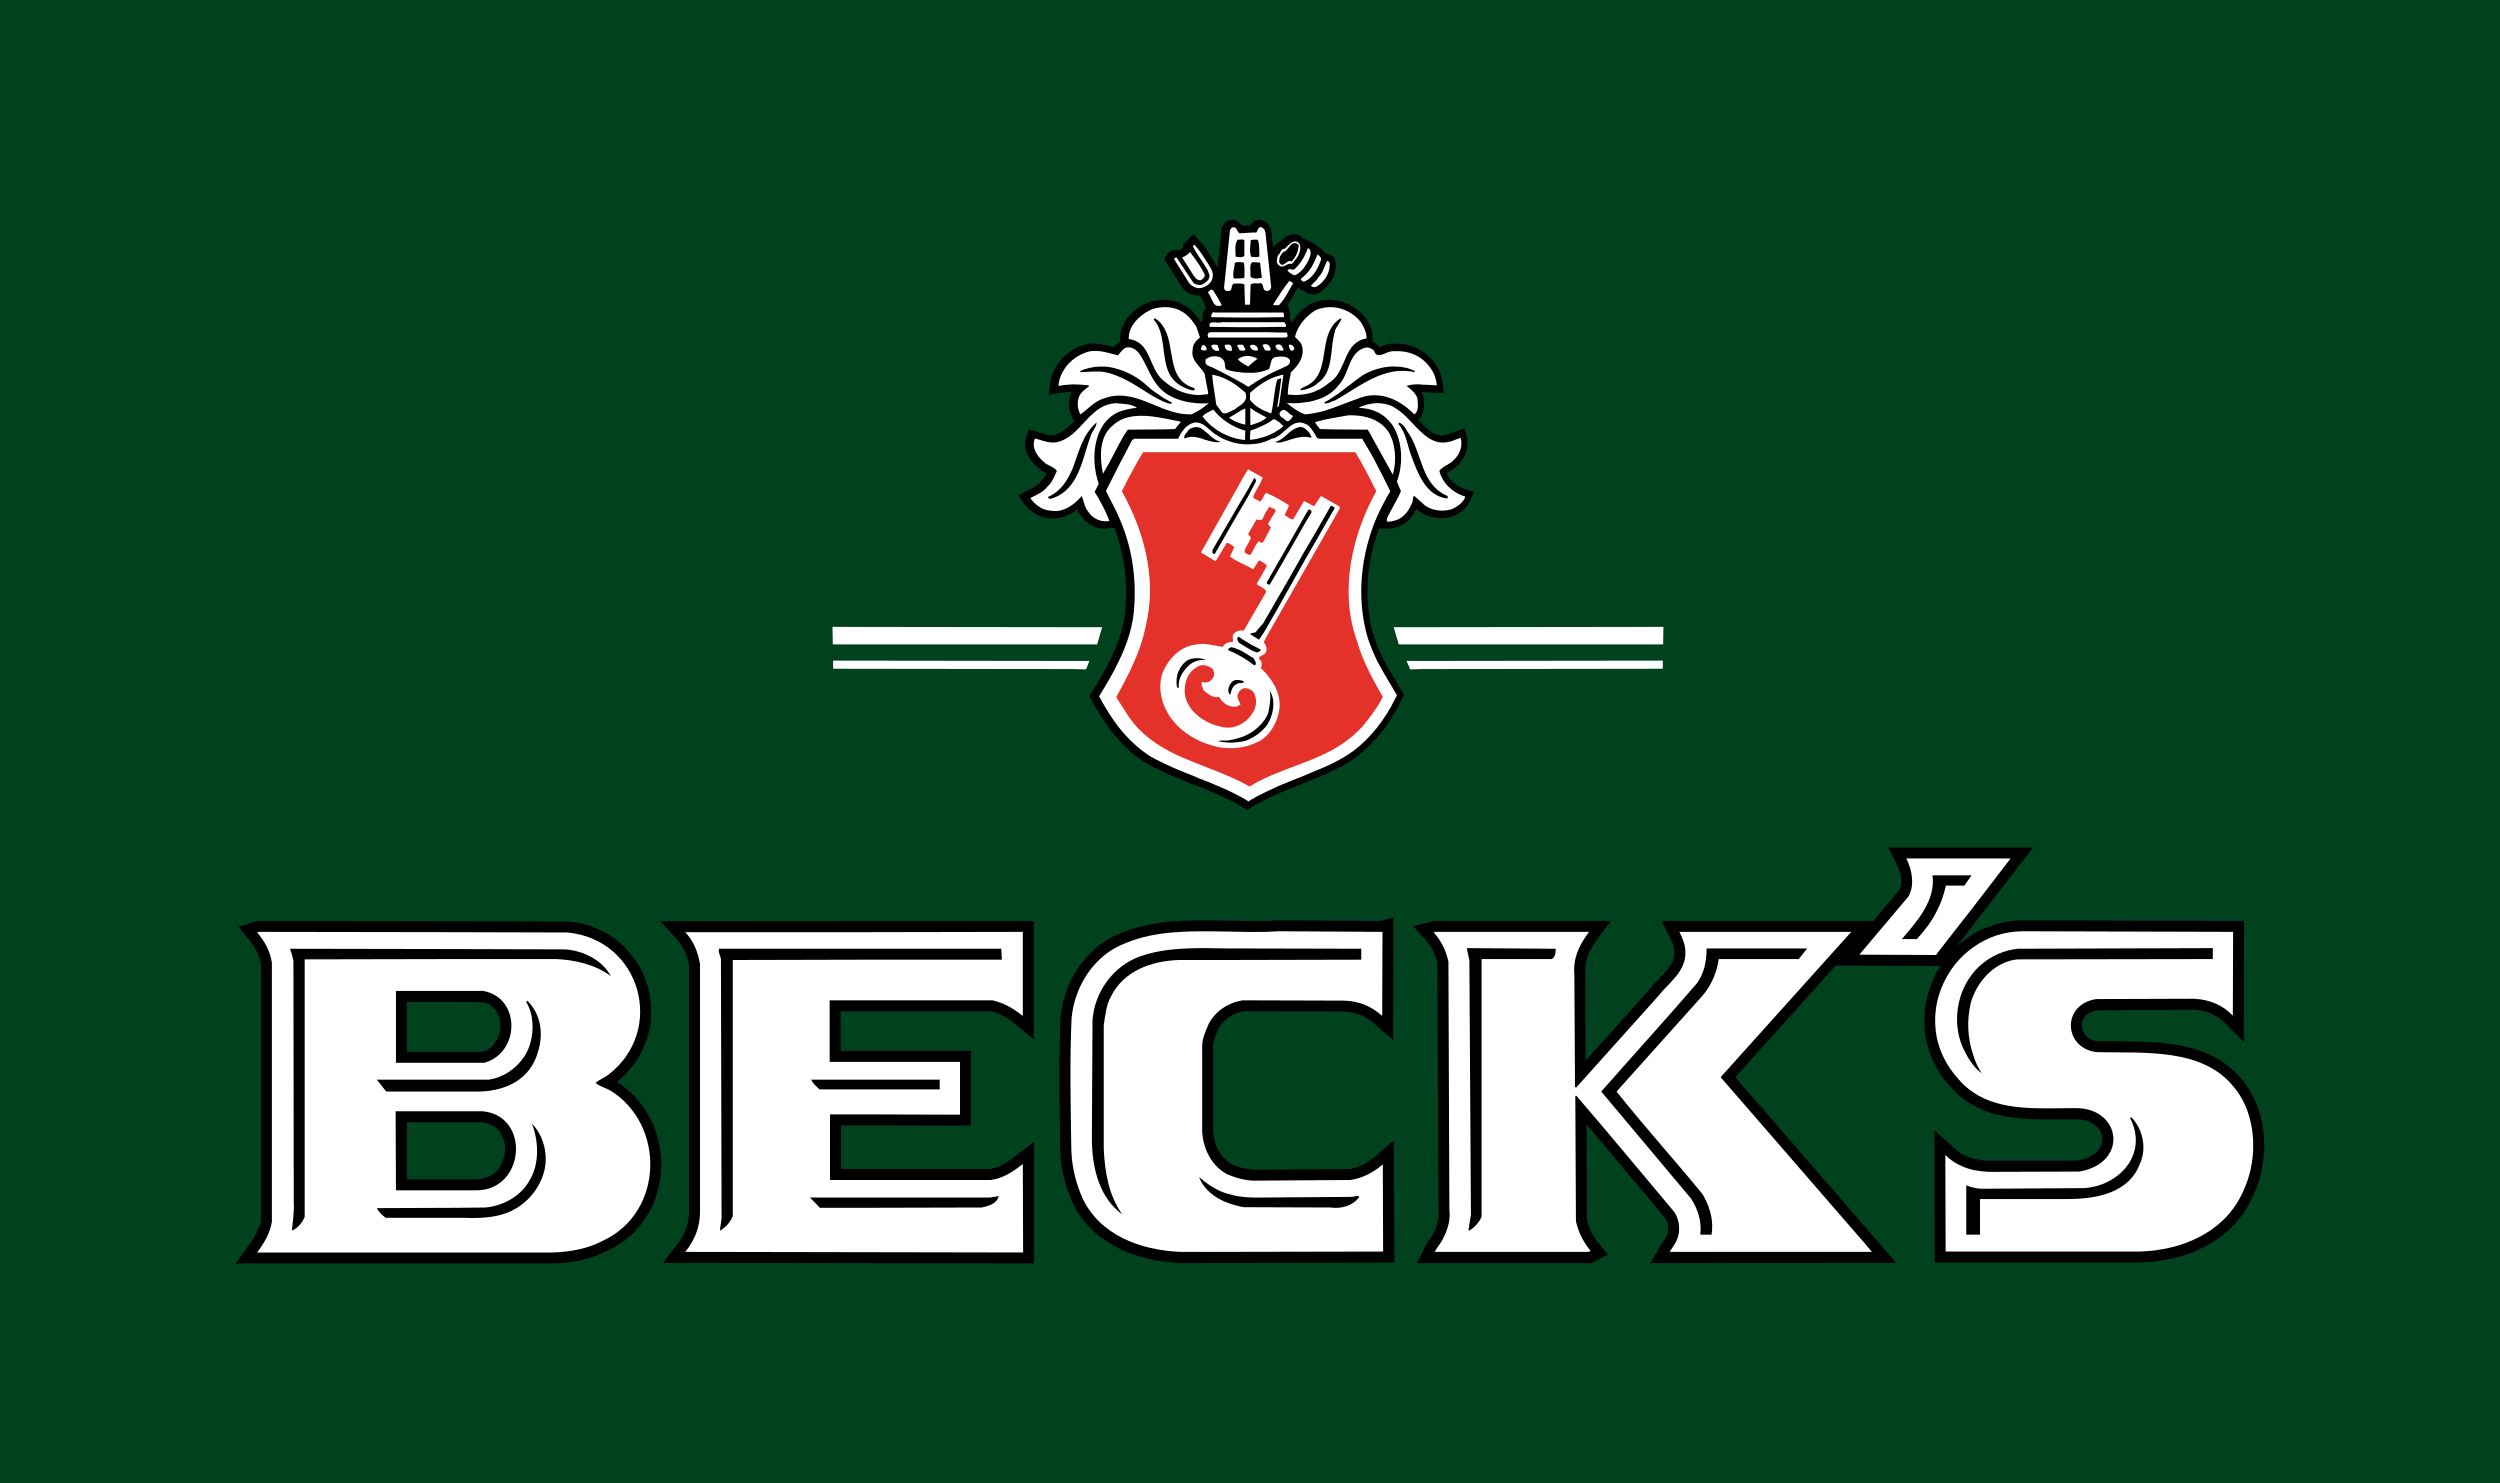 <?xml version="1.0" encoding="utf-8"?>
<!-- Generator: Adobe Illustrator 12.0.1, SVG Export Plug-In . SVG Version: 6.00 Build 51448)  -->
<!DOCTYPE svg PUBLIC "-//W3C//DTD SVG 1.1//EN" "http://www.w3.org/Graphics/SVG/1.1/DTD/svg11.dtd">
<svg  version="1.1" id="Plan_1" xmlns="http://www.w3.org/2000/svg" xmlns:xlink="http://www.w3.org/1999/xlink" width="576" height="341.712" viewBox="0 0 576 341.712"
	 overflow="visible" enable-background="new 0 0 576 341.712" xml:space="preserve">
<rect fill="#00421D" width="576" height="341.712"/>
<g>
	<path d="M152.28,266.184l-0.216-1.44l-0.216-1.368l-0.36-1.439l-0.432-1.368l-0.504-1.368l-0.648-1.296l-0.72-1.296l-0.72-1.296
		l-0.936-1.152l-0.936-1.151l-1.08-1.08l-1.152-1.008l-1.224-1.009l-1.008-0.647l0.936-0.792l1.224-1.152l1.08-1.296l1.008-1.296
		l0.864-1.296l0.72-1.44l0.648-1.439l0.504-1.44l0.432-1.439l0.288-1.513l0.144-1.512l0.072-1.512l-0.072-1.44l-0.144-1.512
		l-0.216-1.44l-0.36-1.439l-0.504-1.44l-0.504-1.368l-0.648-1.367l-0.792-1.297l-0.864-1.224l-0.936-1.152L144,218.304l-1.08-1.008
		l-1.224-1.009l-1.296-0.863l-1.368-0.792l-1.44-0.648l-1.584-0.647l-1.584-0.433l-1.656-0.36l-1.8-0.216l-26.424-0.071
		l-45.36-0.072l-4.176,1.368l2.592,3.239l0.216,0.288l0.288,0.36l0.216,0.36l0.216,0.359l0.216,0.36l0.216,0.288l0.144,0.36
		l0.216,0.359l0.144,0.36l0.144,0.359l0.144,0.36l0.144,0.432l0.072,0.36l0.144,0.36v0.216v59.328v0.144l-0.144,0.433l-0.072,0.359
		l-0.144,0.36l-0.144,0.359l-0.144,0.433l-0.216,0.36l-0.144,0.359l-0.216,0.36l-0.216,0.359l-0.216,0.36l-0.216,0.36l-0.288,0.432
		l-0.216,0.36l-0.288,0.359l-3.168,4.393h50.256h20.016h0.432h0.504h0.576h0.504h0.504h0.504h0.504l0.504-0.072h0.504l0.504-0.072
		h0.504l0.504-0.071l0.504-0.072l0.504-0.072l0.504-0.072l0.504-0.071l0.504-0.072l0.504-0.145l0.504-0.071l0.432-0.145l0.504-0.144
		l0.504-0.072l0.504-0.144l0.432-0.217l0.504-0.144l0.504-0.144l0.432-0.217l0.504-0.216l0.432-0.216l0.504-0.216l0.432-0.216
		l0.432-0.217l1.368-0.647l1.296-0.864l1.296-0.936l1.152-0.937l1.08-1.08l1.008-1.08l0.864-1.224l0.792-1.224l0.72-1.225
		l0.648-1.296l0.504-1.368l0.432-1.367l0.36-1.44l0.288-1.368l0.216-1.439v-0.36l0.072-1.08v-1.44l-0.072-1.224V266.184z
		 M93.744,230.832h10.8l6.552,0.072l0.36,0.072l0.576,0.144l0.432,0.217l0.432,0.216l0.36,0.288l0.36,0.288l0.288,0.359l0.288,0.288
		l0.288,0.432l0.216,0.36L114.84,234l0.216,0.433l0.072,0.504l0.072,0.432l0.072,0.504v0.504v0.505l-0.072,0.504l-0.072,0.504
		l-0.144,0.504l-0.144,0.432l-0.216,0.504l-0.216,0.433l-0.288,0.359l-0.288,0.433l-0.288,0.359l-0.36,0.36l-0.432,0.288
		l-0.36,0.288l-0.504,0.216l-0.504,0.216l-0.288,0.072h-6.552h-10.8V230.832z M116.352,264.672v0.647l-0.072,0.648l-0.144,0.576
		l-0.216,0.647l-0.216,0.576l-0.216,0.576l-0.36,0.504l-0.288,0.504l-0.432,0.432l-0.432,0.433l-0.432,0.359l-0.504,0.288
		l-0.576,0.288l-0.576,0.216l-0.648,0.216l-0.72,0.072l-0.792,0.072h-5.184h-10.8v-13.176h10.8h6.408l0.72,0.144l0.72,0.145
		l0.576,0.216l0.576,0.288l0.504,0.288l0.432,0.359l0.36,0.36l0.36,0.432l0.288,0.504l0.216,0.504l0.216,0.505l0.216,0.575
		l0.144,0.576l0.072,0.648V264.672z"/>
	<polygon points="316.584,266.688 316.224,266.976 315.864,267.192 315.504,267.48 315.072,267.696 314.712,267.984 314.352,268.2 
		313.92,268.416 313.56,268.56 313.2,268.704 312.768,268.92 312.336,268.992 311.976,269.136 311.544,269.208 311.184,269.352 
		310.896,269.352 289.872,269.496 289.44,269.496 289.08,269.496 288.648,269.496 288.288,269.424 288,269.424 287.64,269.352 
		287.208,269.28 286.848,269.208 286.488,269.136 286.056,269.064 285.696,268.92 285.336,268.848 284.976,268.704 284.544,268.56 
		284.184,268.416 283.968,268.344 283.536,268.056 283.032,267.768 282.6,267.408 282.24,267.048 281.808,266.616 281.448,266.184 
		281.16,265.68 280.8,265.248 280.584,264.672 280.296,264.167 280.08,263.592 279.936,263.016 279.792,262.44 279.648,261.792 
		279.576,261.216 279.504,260.64 279.504,240.984 279.504,240.768 279.504,240.552 279.576,240.336 279.576,240.12 279.648,239.904 
		279.72,239.688 279.792,239.4 279.864,239.184 280.008,238.896 280.08,238.608 280.224,238.32 280.296,238.032 280.44,237.744 
		280.584,237.456 280.728,237.167 280.8,236.952 280.944,236.664 281.232,236.232 281.448,235.872 281.736,235.583 282.096,235.224 
		282.456,234.936 282.816,234.648 283.176,234.36 283.536,234.144 283.968,233.856 284.4,233.64 284.832,233.496 285.336,233.28 
		285.768,233.136 286.2,233.064 286.488,232.992 309.6,233.064 310.104,233.064 310.608,233.136 311.112,233.208 311.616,233.28 
		312.048,233.424 312.552,233.568 312.984,233.712 313.416,233.856 313.92,234.072 314.352,234.288 314.712,234.504 315.144,234.72 
		315.576,235.008 316.008,235.296 316.368,235.656 320.976,239.616 321.048,211.392 318.024,212.184 294.48,212.04 293.256,212.112 
		292.176,212.184 291.096,212.184 290.016,212.184 288.864,212.184 287.856,212.184 286.704,212.184 285.552,212.184 284.4,212.112 
		282.168,212.112 281.016,212.112 279.864,212.04 278.712,212.04 277.56,212.04 276.408,212.04 275.184,212.04 274.032,212.112 
		272.88,212.112 271.728,212.184 270.648,212.256 269.496,212.328 268.344,212.472 267.192,212.616 266.04,212.832 264.96,212.976 
		263.808,213.264 262.728,213.48 261.576,213.84 260.496,214.128 259.416,214.56 258.408,214.92 257.76,215.208 256.968,215.568 
		256.248,215.856 255.6,216.288 254.88,216.648 254.232,217.08 253.584,217.583 252.936,218.016 252.36,218.52 251.784,219.096 
		251.208,219.6 250.632,220.176 250.128,220.752 249.624,221.4 249.12,221.976 248.688,222.624 248.256,223.272 247.824,223.92 
		247.392,224.64 247.032,225.288 246.672,226.008 246.384,226.728 246.024,227.448 245.808,228.167 245.52,228.888 245.304,229.68 
		245.088,230.4 244.872,231.192 244.728,231.984 244.584,232.776 244.44,233.568 244.368,234.36 244.296,235.368 244.296,236.375 
		244.224,237.312 244.224,238.248 244.224,239.184 244.152,240.12 244.152,241.056 244.152,241.992 244.152,242.856 244.08,243.792 
		244.08,244.728 244.08,245.664 244.08,246.528 244.08,247.464 244.08,248.4 244.08,249.336 244.08,250.2 244.08,251.136 
		244.08,252.072 244.08,252.936 244.152,253.872 244.152,254.808 244.152,255.672 244.152,256.608 244.152,257.544 244.152,258.48 
		244.224,259.416 244.224,260.28 244.224,261.216 244.224,262.152 244.224,263.088 244.224,264.024 244.224,264.456 
		244.296,264.888 244.296,265.32 244.296,265.752 244.296,266.184 244.368,266.616 244.368,267.048 244.44,267.408 244.512,267.84 
		244.512,268.272 244.584,268.704 244.656,269.064 244.728,269.496 244.8,269.928 244.872,270.36 245.016,270.72 245.088,271.152 
		245.16,271.512 245.304,271.944 245.376,272.304 245.52,272.736 245.592,273.096 245.736,273.528 245.88,273.888 246.024,274.32 
		246.168,274.68 246.312,275.04 246.456,275.472 246.6,275.832 246.744,276.192 246.888,276.552 247.104,276.984 247.536,277.848 
		247.968,278.712 248.472,279.576 249.048,280.368 249.624,281.16 250.2,281.88 250.848,282.6 251.496,283.248 252.216,283.896 
		252.936,284.544 253.656,285.12 254.376,285.624 255.168,286.128 255.96,286.632 256.752,287.064 257.544,287.496 258.408,287.928 
		259.2,288.288 260.064,288.648 260.928,288.936 261.792,289.224 262.656,289.512 263.592,289.728 264.456,290.016 265.392,290.16 
		266.256,290.375 267.12,290.52 268.056,290.664 268.992,290.736 269.856,290.88 270.792,290.952 271.728,291.024 321.264,290.88 
		321.12,262.728 	"/>
	<polygon points="521.64,263.304 521.64,262.368 521.568,261.432 521.496,260.496 521.352,259.56 521.208,258.696 520.992,257.76 
		520.776,256.896 520.488,255.959 520.2,255.096 519.84,254.232 519.48,253.44 519.12,252.576 518.616,251.784 518.184,250.992 
		517.68,250.2 517.104,249.408 516.528,248.688 515.736,247.824 514.944,246.959 514.08,246.167 513.144,245.448 512.208,244.728 
		511.271,244.152 510.264,243.576 509.256,243.072 508.176,242.64 507.168,242.208 506.088,241.848 505.008,241.488 
		503.928,241.272 502.848,240.984 501.696,240.768 500.616,240.624 499.464,240.48 498.384,240.336 497.232,240.192 496.152,240.12 
		495,240.048 493.92,240.048 492.84,239.976 491.688,239.976 490.608,239.976 489.528,239.976 488.448,239.904 487.44,239.904 
		486.36,239.904 485.352,239.904 484.344,239.904 483.48,239.904 482.976,239.832 482.544,239.76 482.184,239.616 481.752,239.472 
		481.464,239.328 481.176,239.112 480.888,238.896 480.672,238.68 480.456,238.464 480.24,238.176 480.096,237.888 479.952,237.672 
		479.808,237.384 479.736,237.024 479.664,236.736 479.664,236.448 479.664,236.16 479.664,235.872 479.736,235.512 
		479.808,235.224 479.952,234.936 480.024,234.72 480.24,234.432 480.384,234.216 480.6,233.928 480.888,233.712 481.176,233.496 
		481.464,233.28 481.896,233.136 482.328,232.992 482.832,232.848 483.192,232.776 505.296,232.632 505.872,232.704 
		506.448,232.704 506.952,232.848 507.528,232.92 508.032,233.064 508.536,233.208 508.968,233.352 509.472,233.568 
		509.904,233.784 510.336,234 510.768,234.216 511.2,234.504 511.56,234.792 511.92,235.08 512.28,235.368 516.96,240.048 
		517.032,212.184 466.128,212.04 464.4,212.112 462.6,212.328 460.944,212.688 459.288,213.12 457.704,213.696 456.192,214.344 
		454.752,215.136 453.384,216 452.088,216.936 450.864,218.016 450.792,218.088 468.432,195.264 435.024,195.264 437.112,199.368 
		437.328,199.8 437.472,200.232 437.616,200.664 437.76,201.096 437.904,201.6 437.976,202.032 437.976,202.464 438.048,202.896 
		438.048,203.328 437.976,203.688 437.976,204.048 437.904,204.408 437.76,204.696 437.616,204.984 437.544,205.128 431.64,212.184 
		382.824,212.184 384.768,216.072 384.912,216.36 384.984,216.576 385.128,216.792 385.2,217.008 385.272,217.224 385.344,217.44 
		385.416,217.656 385.488,217.872 385.56,218.088 385.632,218.304 385.704,218.52 385.704,218.664 385.776,218.88 385.776,219.096 
		385.776,219.168 385.776,219.816 385.776,220.32 385.632,220.824 385.488,221.256 385.272,221.76 384.984,222.264 384.624,222.768 
		384.264,223.272 383.76,223.848 383.328,224.352 382.752,224.928 382.248,225.504 381.672,226.08 381.096,226.728 380.52,227.375 
		380.016,228.024 365.328,244.368 365.256,224.64 365.256,223.848 365.256,223.272 365.256,222.768 365.328,222.192 365.4,221.688 
		365.544,221.184 365.688,220.68 365.832,220.176 366.048,219.744 366.264,219.24 366.552,218.736 366.768,218.232 367.128,217.728 
		367.416,217.224 367.776,216.72 371.16,212.184 330.48,212.184 325.584,213.408 328.752,216.864 328.968,217.152 329.184,217.44 
		329.4,217.728 329.616,218.088 329.832,218.375 330.048,218.736 330.192,219.096 330.336,219.456 330.552,219.816 330.696,220.176 
		330.768,220.536 330.912,220.896 331.056,221.328 331.128,221.688 331.2,221.832 331.416,278.712 331.488,279.216 331.488,279.504 
		331.488,279.864 331.488,280.224 331.416,280.512 331.416,280.872 331.344,281.16 331.272,281.52 331.2,281.808 331.128,282.096 
		330.984,282.456 330.912,282.744 330.768,283.032 330.624,283.32 330.48,283.68 330.264,284.04 330.12,284.472 329.976,284.688 
		329.76,285.048 329.472,285.408 329.184,285.84 328.896,286.272 328.536,286.848 326.448,291.024 366.624,291.024 370.44,289.08 
		368.208,286.272 367.92,285.984 367.704,285.624 367.488,285.264 367.272,284.904 367.056,284.616 366.84,284.256 366.624,283.896 
		366.48,283.536 366.336,283.176 366.192,282.816 366.048,282.456 365.904,282.024 365.76,281.664 365.688,281.232 365.616,281.088 
		365.544,259.056 366.12,259.776 366.84,260.568 367.488,261.36 368.136,262.224 369.504,263.736 370.224,264.6 370.872,265.392 
		371.592,266.256 372.24,267.048 372.888,267.84 373.608,268.632 374.256,269.424 374.976,270.288 375.624,271.08 376.272,271.872 
		376.992,272.664 377.64,273.528 378.36,274.32 379.08,275.112 379.728,275.976 380.448,276.768 381.096,277.632 381.816,278.424 
		382.536,279.288 383.256,280.152 383.472,280.44 383.688,280.656 383.832,280.872 383.904,281.16 384.048,281.448 384.192,281.736 
		384.264,282.024 384.264,282.312 384.336,282.6 384.336,282.959 384.336,283.248 384.336,283.536 384.264,283.824 384.192,284.112 
		384.12,284.328 383.976,284.688 383.832,284.976 383.76,285.192 383.616,285.48 383.4,285.768 383.256,286.056 382.968,286.416 
		382.752,286.776 380.232,291.024 436.896,290.952 399.816,248.184 422.928,222.48 447.12,222.552 446.832,222.912 446.04,224.28 
		445.392,225.72 444.816,227.16 444.313,228.672 443.88,230.184 443.592,231.768 443.448,233.352 443.376,234.936 443.376,236.52 
		443.52,238.104 443.808,239.76 444.24,241.344 444.744,242.928 445.392,244.44 446.184,245.952 447.048,247.464 448.128,248.904 
		449.208,250.2 449.928,250.992 450.648,251.712 451.44,252.432 452.232,253.08 453.024,253.656 453.888,254.232 454.752,254.736 
		455.616,255.167 456.48,255.6 457.416,255.959 458.352,256.32 459.288,256.608 460.224,256.824 461.16,257.04 462.096,257.256 
		463.032,257.4 464.04,257.544 464.976,257.616 465.912,257.688 466.92,257.76 467.856,257.832 468.864,257.904 469.8,257.904 
		470.736,257.904 471.744,257.904 472.68,257.904 473.616,257.904 474.552,257.904 475.488,257.904 476.424,257.904 477.36,257.904 
		478.224,257.904 479.016,257.904 479.736,257.976 480.384,258.12 480.96,258.264 481.536,258.48 481.968,258.768 482.4,258.984 
		482.832,259.272 483.12,259.632 483.48,259.92 483.696,260.28 483.912,260.64 484.056,261 484.2,261.36 484.344,261.72 
		484.344,262.152 484.416,262.512 484.344,262.872 484.272,263.232 484.2,263.664 484.056,264.024 483.84,264.384 483.624,264.744 
		483.336,265.104 482.976,265.464 482.616,265.824 482.112,266.112 481.608,266.472 480.96,266.76 480.313,266.976 479.52,267.192 
		478.584,267.408 458.28,267.408 457.632,267.408 456.984,267.336 456.336,267.264 455.76,267.192 455.184,267.048 454.68,266.976 
		454.176,266.832 453.6,266.616 453.168,266.4 452.664,266.184 452.16,265.968 451.728,265.68 451.296,265.392 450.864,265.032 
		450.432,264.672 445.68,260.424 445.752,290.88 492.984,290.88 493.992,290.808 494.928,290.808 495.936,290.664 496.872,290.592 
		497.808,290.448 498.744,290.304 499.68,290.088 500.616,289.944 501.552,289.656 502.488,289.44 503.424,289.152 504.288,288.864 
		505.224,288.504 506.088,288.144 506.952,287.712 507.816,287.352 508.608,286.848 509.4,286.416 510.264,285.912 511.056,285.336 
		511.776,284.832 512.496,284.184 513.288,283.608 513.936,282.959 514.656,282.24 515.304,281.592 515.88,280.8 516.528,280.08 
		517.104,279.288 517.608,278.424 518.112,277.56 518.544,276.696 518.976,275.904 519.336,275.04 519.696,274.176 520.056,273.312 
		520.344,272.448 520.632,271.583 520.848,270.648 521.064,269.784 521.208,268.848 521.352,267.912 521.496,266.976 
		521.568,266.04 521.64,265.176 521.712,264.24 	"/>
	<polygon points="233.424,266.76 233.064,267.048 232.632,267.264 232.272,267.552 231.84,267.84 231.48,268.056 231.12,268.272 
		230.688,268.488 230.328,268.704 229.896,268.848 229.536,268.992 229.104,269.136 228.744,269.208 228.312,269.352 
		228.024,269.352 193.752,269.352 193.752,259.272 223.704,259.344 223.704,242.136 193.68,242.136 193.68,232.992 228.384,232.992 
		228.528,232.992 228.888,233.136 229.32,233.28 229.68,233.352 230.04,233.568 230.4,233.712 230.76,233.856 231.12,234.072 
		231.48,234.288 231.84,234.504 232.2,234.72 232.56,234.936 232.92,235.224 233.28,235.44 233.64,235.728 238.176,239.472 
		238.176,212.184 235.512,212.184 152.28,212.256 152.208,212.256 152.28,212.328 156.312,216.864 156.6,217.152 156.816,217.44 
		157.032,217.8 157.248,218.16 157.464,218.52 157.608,218.88 157.824,219.24 157.968,219.6 158.112,220.032 158.256,220.392 
		158.4,220.824 158.544,221.256 158.616,221.688 158.688,222.12 158.76,222.336 158.76,279.144 158.76,279.72 158.688,280.224 
		158.688,280.8 158.544,281.304 158.472,281.808 158.328,282.24 158.184,282.744 158.04,283.248 157.824,283.68 157.608,284.184 
		157.392,284.616 157.104,285.048 156.888,285.552 156.528,285.984 156.24,286.416 152.784,290.952 238.248,291.096 
		238.248,263.088 233.784,266.472 	"/>
</g>
<g>
	<path fill="#FFFFFF" d="M514.584,250.344c-7.2-8.929-20.664-7.704-31.248-7.92c-7.776-0.576-8.64-10.944-0.36-12.24l22.465-0.072
		c3.672,0.145,6.768,1.512,9,3.888l0.071-19.296L466.2,214.56c-4.464,0-8.353,1.368-11.521,3.672
		c-4.464,3.096-7.487,7.992-8.496,13.248c-0.432,2.376-0.432,4.896,0,7.272c0.648,3.455,2.305,6.84,4.969,9.792
		c1.08,1.296,2.231,2.304,3.527,3.168c6.48,4.392,15.336,3.6,23.616,3.6c10.44,0,12.24,12.6,0.792,14.616L458.208,270
		c-1.296-0.071-2.448-0.216-3.528-0.432c-2.447-0.576-4.536-1.584-6.479-3.456l0.072,22.248h6.407h38.305
		c9.575-0.288,19.008-4.248,23.328-12.815c1.655-3.169,2.663-6.841,2.808-10.513v-2.304
		C518.904,258.12,517.464,253.728,514.584,250.344z M464.76,221.04c-4.607,0.505-8.352,4.104-10.08,8.28
		c-0.216,0.504-0.432,1.08-0.576,1.584c-1.008,4.104-0.791,8.424,0.576,12.313c0.433,1.439,1.08,2.808,1.872,4.031
		c-0.647-0.432-1.296-1.08-1.872-1.8c-0.792-1.008-1.512-2.16-2.016-3.24c-2.952-5.544-2.088-13.031,1.8-17.855
		c0.072-0.072,0.145-0.216,0.216-0.288c2.521-3.024,6.192-5.04,10.225-5.472l44.928-0.145v2.521L464.76,221.04z M493.056,268.056
		c-2.447,6.768-9.936,8.208-16.775,8.208h-20.088v8.208h-1.513h-1.655v-11.376c0.504,0.216,1.079,0.432,1.655,0.504
		c0.721,0.216,1.44,0.288,2.232,0.288l23.256-0.145c7.992-0.504,14.832-7.704,10.656-16.056l0.144-0.36
		C493.632,259.92,494.712,264.528,493.056,268.056z"/>
	<path fill="#FFFFFF" d="M140.544,251.208c-1.08-0.575-2.52-0.936-3.312-1.728c0.792-0.72,2.016-1.152,2.952-1.872
		c13.32-10.296,7.416-31.176-9.432-32.76l-25.776-0.072l-45.36-0.072l-0.36,0.145c1.656,1.943,2.952,4.176,3.384,6.912v59.76
		c-0.432,2.736-1.872,4.968-3.384,7.056h45.72h19.584c5.256,0.145,10.224-0.504,14.544-2.808
		C152.928,279.216,153.36,259.056,140.544,251.208z M125.496,269.352c-0.864,4.104-3.888,7.92-7.848,9.72
		c-3.168,1.512-7.2,1.656-10.728,1.512h-1.944H88.848c-0.72-0.575-1.656-1.367-2.016-2.231l18.144-0.072l6.912-0.072
		c4.176-0.432,8.28-2.663,10.296-6.552c2.16-3.744,1.872-9,0.36-12.815C124.992,261.432,126.288,265.32,125.496,269.352z
		 M104.976,248.76h7.56c4.392-0.576,8.496-4.104,9.648-8.424c0.864-2.952,0.72-6.841-0.936-9.433l0.216-0.359
		c3.096,2.951,3.816,7.632,2.52,11.663c-1.8,6.696-7.632,9.072-13.32,9.288h-5.688H88.992l-2.16-2.735H104.976z M91.224,244.872
		v-16.56h13.752h6.408c8.712,1.656,8.424,14.328,0.144,16.56h-6.552H91.224z M109.8,274.248h-4.824H91.224l-0.072-18.216h13.824
		h6.192C122.328,257.04,120.96,274.248,109.8,274.248z M104.976,220.968L70.2,221.04v59.328c-0.504,1.296-1.656,2.664-2.952,3.168
		c0.216-2.16,0.576-4.464,0.432-6.84l-0.072-55.151c0-0.576-0.792-3.024-0.792-2.952l38.16,0.071l25.2,0.072
		c4.248,0.288,8.568,2.448,10.584,6.192c-3.384-2.592-7.992-3.744-12.6-3.96H104.976z"/>
	<path fill="#FFFFFF" d="M446.112,220.032l0.071-0.216l8.496-10.872l8.568-11.16h-8.568h-8.496H439.2
		c1.368,2.592,2.016,6.336,0.432,8.856l-9.792,11.592l-1.439,1.728h1.439L446.112,220.032z M445.248,201.672h0.936h8.064
		l-1.656,2.376h-4.248c-0.576,2.376-1.224,4.248-2.16,5.976c-1.08,2.16-2.447,4.032-4.535,6.336h-3.456
		C441.576,212.4,446.04,207.504,445.248,201.672z"/>
	<path fill="#FFFFFF" d="M228.24,271.872h-30.024h-6.984v-15.119h6.984l22.968,0.071v-12.168h-22.968h-7.056v-14.184h7.056h30.456
		c2.592,0.576,4.824,1.872,6.984,3.6v-19.368h-0.144l-37.296,0.072h-40.32c1.872,2.016,2.952,4.608,3.384,7.344v57.097
		c0,3.527-1.224,6.479-3.384,9.216l40.32,0.072l37.512,0.071l-0.072-20.376C233.712,269.712,231.192,271.512,228.24,271.872z
		 M198.216,248.76h18.288v2.231h-18.288h-9.432c-0.72-0.72-1.512-1.368-1.872-2.231H198.216z M168.84,280.152
		c-0.504,1.368-1.656,2.664-2.952,3.384c0-0.936,0.36-2.016,0.36-3.096l-0.144-59.4c-0.072-0.792-0.72-1.728-0.432-2.447h1.584
		h30.96h32.472l0.144,2.52h-32.616l-29.376,0.072V280.152z M226.224,278.208l-28.008,0.072h-9.36c-0.144-0.359-2.88-2.88-2.16-2.376
		h11.52h30.024c0.576-0.216,1.296-0.144,1.872-0.359C229.68,277.416,227.736,277.848,226.224,278.208z"/>
	<path fill="#FFFFFF" d="M311.04,271.872l-21.096,0.145c-2.376,0.144-4.896-0.504-7.128-1.44c-0.072,0-0.072,0-0.144-0.071
		c-3.528-1.872-5.472-5.832-5.688-9.792v-19.801c0-1.728,0.864-3.456,1.512-5.04c0.936-1.8,2.448-3.239,4.176-4.176
		c1.08-0.576,2.304-1.008,3.6-1.224l23.4,0.072c3.384,0.071,6.336,1.296,8.784,3.527l0.072-19.368h-0.216l-23.832-0.144
		c-3.889,0.288-7.776,0.144-11.809,0.072c-8.208-0.145-16.344-0.288-23.328,2.664c-7.056,2.592-11.736,9.72-12.456,17.279
		c-0.432,10.08-0.216,19.368-0.072,29.448c0,4.248,0.936,8.208,2.52,11.88c4.032,8.712,13.392,12.096,22.464,12.528h10.872l36-0.072
		l-0.072-20.088C316.44,270.144,313.848,271.512,311.04,271.872z M271.584,221.184c-6.264,0.216-12.672,2.448-15.624,8.424
		c-1.08,1.872-1.296,4.248-1.656,6.624V264.6c0.216,5.399,1.152,10.8,4.248,15.191c-5.184-3.815-6.84-10.367-6.984-16.848
		l0.144-27.936c0.504-6.553,4.824-12.456,11.016-14.688c4.464-1.584,9.576-1.872,14.688-1.872l5.256,0.072l30.96,0.072v2.52
		l-30.96,0.072H271.584z M306.504,278.208l-19.944-0.071c-1.224-0.216-2.592-0.576-3.888-1.08c-2.808-1.08-5.328-3.024-6.408-5.832
		c1.872,1.512,3.888,3.023,6.336,3.744h0.072c2.808,0.936,5.616,1.008,8.784,0.936l19.944-0.144c0.575,0,1.439-0.433,1.8,0
		C311.76,277.776,309.168,278.568,306.504,278.208z"/>
	<path fill="#FFFFFF" d="M396.432,248.184l30.097-33.48h-33.841h-5.76c0.721,1.44,1.296,2.809,1.368,4.32
		c0.36,4.752-3.815,7.344-6.336,10.584l-18.792,20.952l-0.288-0.145l-0.144-25.703c-0.36-4.032,1.151-7.057,3.384-10.009h-17.928
		h-17.425l-0.432,0.145c1.729,1.872,2.808,4.176,3.384,6.696l0.216,57.023c0.288,2.521-0.359,4.608-1.367,6.624
		c-0.504,1.152-1.513,2.232-2.017,3.24h17.641h17.855l0.433-0.216c-1.656-2.017-2.809-4.248-3.385-6.841l-0.144-28.871l0.216-0.072
		c7.56,8.784,14.472,17.136,21.96,26.063c1.8,1.872,2.232,4.896,1.224,7.128c-0.359,1.08-1.224,2.017-1.655,2.809h7.991h37.152h1.44
		l-1.44-1.729L396.432,248.184z M357.552,220.968h-9.359h-6.841v59.399c-0.575,1.296-1.655,2.448-2.808,3.168l-0.216-0.144
		l0.576-3.528l-0.36-58.607l-0.576-2.664l0.072-0.145l10.152,0.072l10.224,0.072C358.416,219.312,358.416,220.464,357.552,220.968z
		 M392.184,275.04c0.217,0.288,0.36,0.576,0.504,0.864c1.368,2.592,2.16,5.4,1.656,8.568h-1.656h-0.936
		c0.36-3.024-0.576-5.977-2.16-8.353l-20.664-24.624c7.345-8.352,14.616-16.344,21.96-24.84c0.864-1.151,1.44-2.448,1.8-3.744
		c0.36-1.439,0.505-2.88,0.505-4.392h23.184l-1.944,2.448H396c-0.432,2.88-1.512,5.615-3.313,7.92
		c-0.287,0.359-0.647,0.72-0.936,1.08l-19.296,21.527C378.792,259.488,385.776,267.192,392.184,275.04z"/>
</g>
<polygon points="247.464,96.984 246.96,96.048 246.888,95.76 246.744,95.4 246.6,95.112 246.528,94.824 246.456,94.464 
	246.384,94.176 246.384,93.816 246.312,93.456 246.312,93.096 246.312,92.808 246.384,92.448 246.384,92.088 246.456,91.728 
	246.528,91.368 246.672,91.008 246.888,90.432 247.032,90.288 246.6,90.288 246.168,90.288 245.808,90.36 245.376,90.36 
	245.016,90.432 244.584,90.432 244.224,90.504 241.632,90.936 241.992,87.984 242.136,87.192 242.352,86.472 242.64,85.752 
	243,85.032 243.36,84.384 243.792,83.736 244.224,83.16 244.728,82.584 245.304,82.008 245.88,81.504 246.456,81.072 247.104,80.64 
	247.752,80.28 248.4,79.92 249.048,79.704 249.696,79.488 250.272,79.344 250.92,79.2 251.568,79.128 252.144,79.128 252.72,79.2 
	253.296,79.272 253.872,79.344 254.376,79.416 254.88,79.56 255.384,79.632 255.888,79.776 256.392,79.92 256.68,79.992 
	256.896,79.704 257.256,79.344 257.688,78.984 258.048,78.768 258.12,77.472 258.192,76.752 258.336,76.032 258.552,75.384 
	258.84,74.808 259.128,74.16 259.488,73.656 259.92,73.08 260.352,72.576 260.784,72.144 261.216,71.712 261.72,71.28 
	262.224,70.92 262.8,70.56 263.304,70.272 263.88,69.984 264.384,69.768 264.96,69.552 265.464,69.408 266.04,69.264 
	266.616,69.192 267.264,69.12 267.84,69.048 268.416,69.048 268.992,69.12 269.568,69.192 270.144,69.264 270.72,69.408 
	271.296,69.552 271.872,69.768 272.376,70.056 272.88,70.344 273.456,70.704 274.104,71.136 274.68,71.712 275.184,72.216 
	275.688,72.792 276.12,73.368 276.48,73.944 276.696,74.304 277.056,73.584 277.128,72.72 277.128,72.36 277.272,71.928 
	277.416,71.424 277.848,70.848 277.92,70.776 277.704,70.416 277.488,70.056 277.344,69.768 277.2,69.408 277.056,69.192 
	276.984,68.904 276.912,68.76 276.84,68.688 276.264,68.04 276.264,68.04 275.544,68.04 274.968,67.968 274.392,67.752 
	273.888,67.536 273.384,67.248 272.88,66.888 272.52,66.456 272.16,65.952 271.944,65.592 268.272,59.688 268.848,58.608 
	269.136,58.32 269.352,58.104 269.64,57.96 269.928,57.816 270.216,57.672 270.504,57.672 271.656,57.528 271.728,57.6 271.8,57.6 
	271.944,57.528 272.088,57.384 272.232,57.312 272.376,57.24 272.376,57.168 272.664,56.736 272.52,56.376 274.968,53.928 
	276.48,55.584 276.768,55.944 277.056,56.304 277.416,56.736 277.704,57.096 277.992,57.528 278.28,57.888 278.496,58.32 
	278.784,58.752 279.072,59.184 279.288,59.616 279.576,59.976 279.792,60.408 280.008,60.84 280.296,61.272 280.512,61.704 
	281.52,52.272 281.88,51.84 281.88,51.84 281.952,51.696 282.096,51.48 282.384,51.192 282.888,50.832 283.608,50.616 
	283.968,50.688 284.688,50.688 285.624,51.336 286.128,51.984 286.128,51.984 288.144,51.912 288.216,51.768 288.576,51.264 
	289.296,50.76 290.232,50.616 291.096,50.832 291.6,51.12 292.032,51.48 292.392,51.912 292.608,52.344 292.824,52.776 
	292.896,53.208 292.968,53.64 292.968,53.928 293.328,57.096 293.4,56.952 293.688,56.52 294.264,56.016 294.912,55.728 
	295.344,55.296 295.848,54.792 296.568,54.36 297.432,54 298.584,53.928 299.736,54.36 300.24,54.936 302.184,55.872 
	302.472,56.088 302.472,55.944 304.488,57.384 304.704,57.6 304.992,57.888 305.352,58.248 305.424,58.392 306.144,58.536 
	306.648,58.752 307.08,59.112 307.368,59.472 307.584,59.904 307.728,60.408 307.8,60.912 307.8,61.2 307.728,61.56 307.656,62.136 
	307.584,62.568 307.44,63.072 307.296,63.576 307.08,64.008 306.864,64.44 306.576,64.872 306.288,65.232 306,65.664 
	305.712,66.024 305.352,66.312 304.992,66.672 304.632,66.96 304.272,67.248 303.768,67.536 303.336,67.68 302.976,67.824 
	302.544,67.824 302.112,67.824 301.752,67.752 301.392,67.608 301.104,67.464 300.024,66.816 299.88,66.888 299.088,66.312 
	299.016,66.24 298.944,66.456 298.8,66.744 298.368,67.392 298.224,67.752 298.008,68.04 297.792,68.4 297.576,68.76 297.36,69.12 
	297.144,69.48 296.928,69.768 296.712,70.128 296.568,70.272 296.64,70.272 297.072,71.568 297.072,71.712 297.144,71.928 
	297.216,72.216 297.216,72.504 297.216,72.792 297.216,73.152 297.144,73.44 297.216,73.512 297.36,73.728 297.504,74.016 
	297.576,74.376 297.648,74.232 297.936,73.8 298.296,73.296 298.584,72.936 298.944,72.504 299.304,72.072 299.736,71.712 
	300.096,71.352 300.528,70.992 300.96,70.704 301.392,70.344 301.896,70.056 302.328,69.84 302.76,69.696 303.192,69.552 
	303.624,69.408 304.128,69.264 304.56,69.192 304.992,69.12 305.496,69.12 305.928,69.048 306.36,69.048 306.864,69.12 
	307.296,69.12 307.728,69.192 308.16,69.264 308.592,69.336 309.096,69.48 309.456,69.624 309.888,69.768 310.32,69.912 
	310.752,70.128 311.112,70.344 311.544,70.56 311.904,70.776 312.264,71.064 312.624,71.28 312.984,71.568 313.344,71.856 
	313.704,72.144 313.992,72.504 314.28,72.864 314.64,73.224 314.856,73.584 314.928,73.8 315.072,74.016 315.216,74.304 
	315.36,74.592 315.504,74.808 315.648,75.096 315.792,75.384 315.864,75.672 316.008,76.032 316.08,76.32 316.152,76.68 
	316.224,77.04 316.224,77.4 316.224,77.76 316.224,78.696 316.512,78.84 316.872,79.056 317.16,79.344 317.664,79.776 
	317.808,79.992 317.808,79.992 318.096,79.92 318.384,79.776 318.816,79.632 319.176,79.488 319.68,79.344 320.184,79.2 
	320.832,79.2 321.192,79.2 321.768,79.2 322.56,79.2 323.28,79.272 324,79.416 324.72,79.632 325.44,79.848 326.16,80.064 
	326.808,80.424 327.456,80.784 328.104,81.216 328.68,81.648 329.256,82.152 329.76,82.656 330.264,83.232 330.768,83.88 
	331.128,84.528 331.416,84.96 331.632,85.464 331.848,85.968 331.992,86.472 332.136,86.976 332.28,87.552 332.352,88.056 
	332.64,90.504 330.264,90.504 329.832,90.432 329.328,90.432 328.896,90.36 328.464,90.36 328.032,90.36 327.6,90.288 
	327.456,90.288 327.672,90.72 327.96,91.44 328.032,92.16 328.032,92.736 328.104,93.312 328.032,93.96 327.96,94.752 
	327.672,95.472 327.24,96.264 326.736,96.696 326.736,96.768 327.168,97.128 327.528,97.56 327.888,97.92 328.248,98.28 
	328.608,98.568 328.968,98.928 329.328,99.144 329.688,99.432 329.976,99.648 330.336,99.792 330.696,100.008 330.984,100.08 
	331.344,100.152 331.704,100.224 332.064,100.296 332.424,100.296 332.856,100.224 333.216,100.152 333.72,100.008 337.392,98.712 
	338.04,100.872 338.112,101.376 338.112,101.88 338.112,102.384 338.112,102.816 338.04,103.32 337.896,103.752 337.752,104.256 
	337.608,104.688 337.392,105.12 337.176,105.48 336.96,105.912 336.672,106.272 336.384,106.632 336.096,106.992 335.736,107.28 
	335.232,107.712 334.728,108.144 334.152,108.432 333.72,108.72 333.36,108.936 333.288,109.008 333.432,109.296 333.576,109.656 
	333.864,110.016 334.08,110.376 334.368,110.664 334.656,110.952 335.016,111.312 335.304,111.528 335.664,111.816 336.096,112.032 
	336.456,112.248 336.888,112.464 337.32,112.608 339.552,113.328 338.688,115.56 338.256,116.28 337.824,116.856 337.248,117.36 
	336.744,117.864 336.168,118.224 335.52,118.584 334.872,118.872 334.296,119.088 333.792,119.232 333.288,119.304 332.712,119.376 
	332.208,119.376 331.704,119.376 331.2,119.304 330.696,119.304 330.192,119.16 329.688,119.088 329.184,118.944 328.68,118.728 
	328.176,118.512 327.744,118.296 327.313,118.008 326.88,117.72 326.304,117.216 326.16,117.432 326.016,117.792 325.8,118.152 
	325.656,118.44 325.44,118.8 325.152,119.088 324.936,119.448 324.648,119.736 324.36,120.024 324,120.312 323.64,120.528 
	323.28,120.816 322.92,121.032 322.488,121.248 322.056,121.392 321.768,121.464 321.408,121.608 321.048,121.68 320.616,121.752 
	320.112,121.824 319.608,121.824 317.736,121.752 317.448,122.472 317.088,123.48 316.8,124.488 316.512,125.496 316.224,126.504 
	316.008,127.584 315.792,128.592 315.648,129.672 315.432,130.68 315.288,131.76 315.216,132.84 315.144,133.92 315.072,134.928 
	315.072,136.008 315.072,137.088 315.072,138.168 315.144,139.248 315.288,140.256 315.36,141.336 315.576,142.416 315.72,143.424 
	315.936,144.504 316.224,145.512 316.512,146.52 316.656,146.952 316.8,147.384 316.944,147.744 317.088,148.176 317.232,148.608 
	317.376,148.968 317.52,149.4 317.736,149.76 317.88,150.192 318.096,150.552 318.313,150.984 318.456,151.416 318.672,151.776 
	318.888,152.208 319.104,152.568 319.32,153 319.536,153.36 319.752,153.792 319.968,154.152 320.184,154.584 320.472,154.944 
	320.688,155.376 320.904,155.736 321.12,156.168 321.408,156.528 321.624,156.96 321.84,157.32 322.128,157.752 322.344,158.112 
	322.56,158.544 322.776,158.904 323.496,160.128 322.776,161.496 322.488,162.144 322.2,162.72 321.84,163.368 321.48,163.944 
	321.12,164.52 320.76,165.168 320.4,165.744 320.04,166.32 319.68,166.896 319.248,167.472 318.816,168.048 318.384,168.552 
	317.952,169.128 317.52,169.632 317.088,170.208 316.584,170.712 316.152,171.144 315.648,171.648 315.144,172.152 314.64,172.583 
	314.136,173.088 313.56,173.52 313.056,173.952 312.48,174.384 311.904,174.816 311.328,175.248 310.752,175.608 310.104,175.968 
	309.528,176.328 308.88,176.688 308.232,176.976 307.584,177.336 306.936,177.624 306.36,177.912 305.712,178.2 305.064,178.488 
	304.416,178.776 303.768,179.064 303.12,179.352 302.472,179.568 301.824,179.856 301.176,180.144 300.528,180.36 299.88,180.648 
	299.232,180.936 298.584,181.152 297.936,181.44 297.288,181.656 296.64,181.944 296.064,182.232 295.416,182.448 294.768,182.736 
	294.12,183.024 293.544,183.312 292.896,183.6 292.32,183.888 291.672,184.176 291.096,184.464 290.52,184.752 289.944,185.112 
	289.296,185.4 288.72,185.76 287.352,186.624 285.84,185.688 285.192,185.328 284.544,184.968 283.896,184.608 283.248,184.32 
	282.528,183.959 281.88,183.672 281.16,183.312 280.512,183.024 279.792,182.736 279.144,182.448 278.424,182.088 277.704,181.8 
	276.984,181.512 276.264,181.224 275.544,180.936 274.824,180.72 274.104,180.432 273.384,180.144 272.664,179.784 271.944,179.496 
	271.224,179.208 270.504,178.92 269.784,178.632 268.992,178.272 268.272,177.984 267.552,177.624 266.832,177.264 266.112,176.904 
	265.392,176.543 264.672,176.184 263.952,175.752 263.376,175.392 262.872,175.032 262.368,174.672 261.936,174.312 
	261.432,173.952 260.928,173.592 260.496,173.16 260.064,172.728 259.56,172.368 259.128,171.936 258.696,171.504 258.336,171 
	257.904,170.64 257.472,170.208 257.112,169.704 256.68,169.272 256.32,168.768 255.96,168.336 255.6,167.832 255.24,167.328 
	254.88,166.824 254.52,166.32 254.16,165.816 253.872,165.312 253.512,164.808 253.224,164.304 252.936,163.8 252.576,163.296 
	252.288,162.792 252,162.216 251.712,161.712 250.992,160.344 251.856,158.904 252.288,158.328 252.648,157.752 253.008,157.104 
	253.368,156.528 253.728,155.952 254.016,155.304 254.376,154.728 254.736,154.08 255.024,153.504 255.384,152.856 255.672,152.28 
	255.96,151.632 256.248,151.056 256.536,150.408 256.824,149.832 257.112,149.184 257.328,148.536 257.544,147.96 257.832,147.312 
	257.976,146.664 258.192,146.016 258.408,145.368 258.552,144.72 258.696,144.072 258.84,143.424 258.984,142.776 259.128,142.056 
	259.2,141.408 259.272,140.688 259.344,140.04 259.344,139.32 259.416,138.6 259.416,137.952 259.488,137.232 259.488,136.584 
	259.488,135.864 259.416,135.216 259.416,134.496 259.344,133.848 259.344,133.128 259.272,132.48 259.2,131.832 259.128,131.184 
	259.056,130.464 258.912,129.816 258.84,129.168 258.696,128.52 258.552,127.872 258.408,127.224 258.264,126.576 258.12,125.928 
	257.976,125.352 257.76,124.704 257.616,124.056 257.4,123.48 257.184,122.832 256.968,122.256 256.752,121.608 256.68,121.536 
	255.168,121.752 254.664,121.824 254.16,121.824 253.728,121.752 253.224,121.68 252.792,121.608 252.36,121.464 251.928,121.248 
	251.496,121.032 251.064,120.816 250.704,120.528 250.344,120.24 249.984,119.952 249.624,119.592 249.336,119.232 249.12,118.872 
	248.76,118.44 248.4,117.864 248.184,117.36 248.04,117.432 247.608,117.792 247.032,118.152 246.528,118.44 245.952,118.728 
	245.376,118.944 244.8,119.16 244.152,119.304 243.504,119.376 242.856,119.448 242.208,119.448 241.632,119.376 241.2,119.304 
	240.696,119.232 240.264,119.088 239.832,118.944 239.4,118.8 238.968,118.584 238.536,118.368 238.176,118.152 237.816,117.864 
	237.456,117.576 237.096,117.288 236.808,117 236.52,116.712 236.232,116.352 235.944,116.064 234.576,114.12 236.592,113.112 
	236.808,112.968 237.096,112.824 237.384,112.68 237.6,112.608 237.888,112.464 238.104,112.32 238.32,112.176 238.536,112.032 
	238.752,111.96 238.968,111.816 239.112,111.672 239.328,111.528 239.472,111.384 239.616,111.168 239.832,110.88 240.192,110.52 
	240.408,110.232 240.624,109.944 240.84,109.584 241.056,109.224 241.128,109.008 240.912,108.936 240.48,108.648 239.904,108.36 
	239.328,107.928 238.896,107.496 238.608,107.28 238.248,106.92 237.96,106.632 237.672,106.2 237.384,105.84 237.096,105.408 
	236.88,104.976 236.664,104.544 236.448,104.112 236.376,103.608 236.232,103.104 236.232,102.528 236.232,102.024 236.304,101.448 
	236.376,100.872 237.096,98.928 238.968,99.504 239.328,99.576 239.616,99.72 239.976,99.792 240.264,99.864 240.624,100.008 
	240.912,100.08 241.2,100.152 241.488,100.224 241.776,100.224 242.064,100.224 242.28,100.296 242.568,100.224 242.784,100.224 
	243,100.152 243.288,100.08 243.648,99.936 244.008,99.792 244.368,99.648 244.728,99.432 245.016,99.216 245.376,98.928 
	245.736,98.712 246.096,98.352 246.384,98.064 246.744,97.776 247.104,97.416 247.464,97.056 "/>
<g>
	<path fill="#FFFFFF" d="M294.264,93.816l0.36-0.216l0.144-0.792l0.505-3.456l0.432-3.024c-0.145,0-0.288,0.072-0.432,0.072
		c-0.217,0.072-0.36,0.072-0.505,0.144c-1.728,0.432-3.384,1.296-4.823,2.376c-0.433,0.288-0.864,0.648-1.225,1.008
		c-0.288,0.144-0.504,0.432-0.72,0.648v1.512c0.144,0.288,0.432,0.576,0.72,0.792c0.36,0.432,0.792,0.72,1.225,1.008
		c0.863,0.576,1.872,1.008,2.952,1.368c0.647-2.592,0.647-5.328,1.367-7.776c0.217-0.072,0.36-0.144,0.504-0.216
		c0.145-0.072,0.288-0.144,0.433,0l-0.433,3.312L294.264,93.816z"/>
	<path fill="#FFFFFF" d="M279.216,79.56c-0.072,0-0.072,0-0.144,0.072c0,0.144,0.072,0.288,0.144,0.432
		c0.288,0.576,0.936,1.008,1.728,0.648l-0.432-1.224C280.08,79.416,279.576,79.272,279.216,79.56z"/>
	<path fill="#FFFFFF" d="M287.568,84.456l1.152-1.008l1.008-0.792c-0.287-0.144-0.647-0.36-1.008-0.432
		c-0.432-0.144-0.792-0.216-1.224-0.216c-0.936,0-1.8,0.288-2.304,0.792c0.648,0.72,1.512,1.152,2.304,1.584
		C287.496,84.456,287.496,84.456,287.568,84.456z"/>
	<path fill="#FFFFFF" d="M297.792,80.784c0.216-0.072,0.504-0.36,0.36-0.576c0-0.432-0.504-0.72-0.792-0.792
		c-0.072,0-0.072,0-0.145,0c-0.144,0-0.432-0.072-0.216,0.36c0,0.216,0.072,0.504,0.216,0.72
		C297.36,80.712,297.504,80.856,297.792,80.784z"/>
	<path fill="#FFFFFF" d="M282.744,79.416c-0.144,0.072-0.576-0.144-0.576,0.216c0.072,0.936,0.792,1.44,1.728,1.08l-0.144-0.72
		C283.68,79.488,283.176,79.272,282.744,79.416z"/>
	<path fill="#FFFFFF" d="M286.92,80.568c-0.216-0.576-0.36-1.296-1.152-1.152c-0.144,0.072-0.576-0.144-0.72,0.216l0.576,1.08
		C285.984,80.784,286.704,80.928,286.92,80.568z"/>
	<path fill="#FFFFFF" d="M289.8,80.424c0-0.504-0.504-0.936-1.08-1.008c-0.288,0-0.576,0.072-0.72,0.216
		c0,0.432,0.288,0.864,0.72,1.008c0.288,0.144,0.648,0.216,1.08,0.072V80.424z"/>
	<path fill="#FFFFFF" d="M290.88,79.488l0.576,1.224c0.504,0.072,1.08,0.216,1.296-0.144
		C292.752,79.632,291.816,78.912,290.88,79.488z"/>
	<path fill="#FFFFFF" d="M308.448,88.704c-0.433,0.576-0.937,1.08-1.44,1.512c-1.151,0.936-2.448,1.584-3.815,1.944
		c-0.792,0.288-1.513,0.432-2.376,0.504c-1.152,0.216-2.376,0.288-3.601,0.216c-0.216,0-0.504,0-0.72,0
		c0.216,0.216,0.504,0.36,0.72,0.576c1.08,0.792,2.232,1.656,3.528,2.016h0.072c0.863-0.072,1.584-0.216,2.376-0.36
		c1.296-0.216,2.592-0.648,3.815-1.08c2.16-0.792,4.32-1.656,6.552-2.448c1.225-0.432,2.448-0.576,3.673-0.504
		c1.512,0.072,2.951,0.504,4.248,1.152c1.655,0.792,3.096,1.944,4.392,3.24c1.08-0.72,0.792-2.448,0.72-3.6
		c-0.359-1.296-1.584-2.232-2.52-2.952c1.224-0.432,2.52-0.432,3.815-0.288c1.08,0,2.16,0.144,3.168,0.144
		c-0.144-1.296-0.504-2.448-1.08-3.384c-0.575-0.936-1.296-1.8-2.088-2.448c-1.728-1.44-4.031-2.16-6.407-2.016h-0.072
		c-1.44-0.288-3.096,1.296-4.176,0.792c-0.288-0.144-0.505-0.432-0.648-0.936c-0.504-0.432-1.152-0.792-1.872-0.72
		C310.608,81.072,311.04,85.968,308.448,88.704z M317.232,85.032c1.367-0.432,2.808-0.648,4.248-0.576
		c1.655,0,3.168,0.36,4.464,1.008v0.288c-1.513-0.36-3.024-0.36-4.464-0.216c-1.44,0.216-2.881,0.648-4.248,1.224
		c-3.385,1.44-6.48,3.744-9.721,5.544c-0.144,0-0.288,0.072-0.504,0.144c-0.647,0.288-1.368,0.72-2.016,0.36
		c0.647-0.36,1.368-0.792,2.016-1.224c2.376-1.512,4.536-3.456,6.84-5.04C314.856,85.896,316.008,85.392,317.232,85.032z"/>
	<path fill="#FFFFFF" d="M286.92,94.104c-0.576,0.216-1.224,0.576-1.872,1.008c-0.576,0.36-1.224,0.792-1.872,1.08
		c0.576,0.504,1.224,0.864,1.872,1.08c0.648,0.288,1.296,0.432,1.872,0.576V94.104z"/>
	<path fill="#FFFFFF" d="M321.48,94.032c-0.288-0.216-0.648-0.432-1.009-0.576c-0.936-0.36-2.088-0.576-3.239-0.576
		c-1.513,0.072-3.024,0.432-4.177,1.08c1.513,0.072,2.952,0.36,4.177,0.936c1.08,0.504,1.943,1.152,2.735,2.016
		c0.648,0.648,1.152,1.44,1.513,2.232c1.728,3.6,1.728,8.136,0.359,11.808l0.937,2.232c-0.36,0.864-0.792,1.728-1.296,2.592
		c-0.648,1.224-1.368,2.448-1.944,3.744v0.648c0.72,0.072,1.368-0.072,1.944-0.288c0.216-0.072,0.432-0.144,0.647-0.216
		c1.584-0.72,2.664-2.376,3.168-3.744c0.432-0.504,0-1.44,0.576-1.656l2.016,1.8l0.288,0.288c1.656,1.296,4.248,1.656,6.408,0.936
		c1.224-0.576,2.664-1.584,3.024-2.88c-2.952-0.864-5.257-3.096-5.977-5.904c0.792-1.152,2.232-1.368,3.24-2.448
		c1.44-1.296,2.231-3.312,1.656-5.184l-1.944,0.72c-2.808,0.936-4.824,0-6.696-1.656C325.728,98.136,323.856,95.4,321.48,94.032z
		 M333.504,114.264c0.072,0.216,0.072,0.72-0.216,0.576c-2.448-0.36-4.176-1.872-5.4-3.816c-1.224-1.872-2.016-4.104-2.735-6.048
		c-0.937-2.448-1.152-5.184-2.952-7.272l0.144-0.36c1.296,0.504,1.656,1.872,2.376,2.736c1.44,2.304,2.16,5.112,3.168,7.704
		C328.968,110.52,330.408,112.968,333.504,114.264z"/>
	<path fill="#FFFFFF" d="M317.232,97.056c-1.872-1.08-4.248-1.44-6.624-1.368c-1.225,0.216-2.376,0.432-3.601,0.648
		c-1.296,0.216-2.592,0.504-3.815,0.864c-0.072,0-0.145,0-0.217,0.072c0.072,0.072,0.145,0.216,0.217,0.36
		c0.288,0.432,0.647,0.864,0.936,1.224l2.88,0.072L315.144,99l2.089,3.744l3.672,6.624c0.936-3.168,0.647-7.2-1.008-9.864
		C319.176,98.424,318.313,97.632,317.232,97.056z"/>
	<path fill="#FFFFFF" d="M279.576,94.392c-0.144,0.072-0.288,0.144-0.36,0.144c-0.288,0.144-0.648,0.288-0.864,0.432
		c-0.216,0.144-0.432,0.216-0.576,0.36c-0.288,0.144-0.504,0.36-0.72,0.648c0.216,0.288,0.504,0.576,0.72,0.864
		c0.216,0.216,0.36,0.36,0.576,0.576c0.216,0.288,0.576,0.504,0.864,0.792c1.656,1.368,3.672,2.376,5.832,2.88
		c0.576,0.144,1.152,0.216,1.8,0.288l0.072-2.16c-0.576-0.144-1.224-0.36-1.872-0.648C282.96,97.632,281.016,96.264,279.576,94.392z
		"/>
	<path fill="#FFFFFF" d="M285.048,73.152c0.792,0,1.656,0,2.448,0c0.432,0,0.792,0,1.224,0c0.36,0,0.792,0,1.225,0
		c1.584,0,3.239-0.072,4.823-0.072c0.145,0,0.288,0,0.505,0c0.144,0,0.359,0,0.504,0c0.144-0.504,0-0.72-0.072-1.08h-0.432h-0.505
		h-4.823h-1.225h-1.224h-2.448h-5.112c-0.432-0.144-0.648,0-0.72,0.288c-0.144,0.216-0.144,0.504-0.144,0.792
		c0.072,0,0.072,0,0.144,0C281.088,73.08,283.104,73.152,285.048,73.152z"/>
	<path fill="#FFFFFF" d="M278.712,75.312c0.144,0,0.36,0,0.504,0c1.872,0,3.888,0.072,5.832,0.072c0.792,0,1.656,0,2.448,0
		c0.432,0,0.792,0,1.224,0c0.36,0,0.792,0,1.225,0c1.584,0,3.239-0.072,4.823-0.072c0.145,0,0.288,0,0.505,0
		c0.287,0,0.647,0,1.008,0c0.071-0.504-0.145-0.72-0.36-1.08h-0.647h-0.505h-4.823h-1.225h-1.224h-2.448h-3.6
		c-0.504,0.288-1.584-0.072-2.232,0.072C278.784,74.376,278.568,74.592,278.712,75.312z"/>
	<path fill="#FFFFFF" d="M278.352,76.896c-0.144,0.216-0.144,0.504,0,0.72c0,0.072,0,0.072,0,0.144h0.864h5.832h2.448h1.224h1.225
		h4.823h0.505h1.008c0.72-0.144,0.216-0.864,0.216-1.152c-0.432,0-0.864,0-1.224,0c-0.217,0-0.36,0-0.505,0
		c-1.655-0.072-3.239-0.072-4.823-0.072c-0.433,0-0.864,0-1.225,0c-0.432,0-0.792,0-1.224,0c-0.792,0-1.656,0-2.448,0
		c-1.944,0-3.888,0-5.832,0c-0.144,0-0.36,0.072-0.504,0.072C278.496,76.608,278.424,76.68,278.352,76.896z"/>
	<path fill="#FFFFFF" d="M277.992,80.712v-0.288c0-0.216-0.072-0.36-0.216-0.576c-0.144-0.216-0.288-0.36-0.576-0.36
		c-0.36,0.144-0.216,0.36-0.504,0.72c-0.072,0.576,0.576,0.576,1.08,0.504C277.848,80.712,277.92,80.712,277.992,80.712z"/>
	<path fill="#FFFFFF" d="M287.64,89.136c0.36-0.216,0.648-0.504,1.08-0.72c0.36-0.288,0.792-0.576,1.225-0.792
		c1.512-0.936,3.168-1.8,4.823-2.52c0.145-0.072,0.288-0.144,0.505-0.216c0.359-0.216,0.792-0.36,1.224-0.576
		c0.288-0.144,0.647-0.504,0.72-0.936v-0.36c-0.359-0.72-1.151-0.864-1.943-0.864c-0.217,0-0.36,0-0.505,0
		c-0.216,0-0.359,0.072-0.504,0.072c-1.655,0-1.367,1.728-1.872,2.808c-0.792,0.36-1.584,0.576-2.447,0.72
		c-0.433,0.072-0.864,0.144-1.225,0.144c-0.432,0-0.792,0-1.224,0c-0.792,0-1.656-0.072-2.448-0.216
		c-0.864-0.072-1.656-0.288-2.448-0.504c-0.576-0.504-0.216-1.296-0.576-2.016c-0.504-0.936-1.728-1.224-2.808-1.008
		c-0.36,0.072-0.648,0.144-0.864,0.288c-0.216,0.144-0.432,0.216-0.576,0.36c-0.072,0.36-0.072,0.648,0,0.864
		c0.072,0.216,0.216,0.36,0.504,0.576c0,0,0,0,0.072,0c0.288,0.144,0.576,0.288,0.864,0.36c1.944,0.936,3.888,1.944,5.832,3.024
		c0.864,0.432,1.656,0.936,2.448,1.44C287.568,89.064,287.568,89.136,287.64,89.136z"/>
	<path fill="#FFFFFF" d="M286.92,90.432c-0.576-0.504-1.224-1.008-1.872-1.512c-1.656-1.224-3.6-2.232-5.76-2.592
		c0.144,2.232,0.648,4.608,0.936,6.912l1.224,1.656c0.792,0.936,1.944-0.216,2.952-0.504c0.144-0.144,0.432-0.288,0.648-0.504
		C286.272,93.096,287.64,92.16,286.92,90.432z"/>
	<path fill="#FFFFFF" d="M294.768,79.344c-0.144,0-0.287,0-0.504,0.072c-0.216,0-0.432,0-0.359,0.36
		c0,0.432,0.359,0.792,0.863,0.936c0.145,0.072,0.288,0.072,0.505,0.072c0.144,0,0.287,0,0.432-0.072v-0.288
		c-0.145-0.216-0.288-0.576-0.432-0.792C295.128,79.488,294.912,79.416,294.768,79.344z"/>
	<path fill="#FFFFFF" d="M237.384,114.768c1.08,1.512,2.736,2.808,4.68,2.88c1.872,0.36,3.528-0.288,5.04-1.368
		c0.792-0.576,1.512-1.296,2.16-2.016c0.432,1.152,0.576,2.592,1.512,3.672c0.648,1.008,1.656,1.728,2.808,2.016
		c0.648,0.144,1.368,0.216,2.016,0.072c-0.576-1.512-1.224-2.952-2.016-4.32c-0.432-0.792-0.864-1.584-1.368-2.376l0.936-1.872
		c-1.368-3.96-1.44-8.856,0.432-12.528c0.288-0.576,0.648-1.152,1.08-1.656c0.864-1.08,1.944-1.872,3.096-2.376
		c1.368-0.504,2.808-0.792,4.176-0.936c-1.152-0.864-2.664-0.864-4.176-1.008c-0.144,0-0.36,0-0.504-0.072
		c-1.44,0.072-2.592,0.432-3.672,1.08c-2.448,1.44-4.248,4.176-6.48,6.048c-0.936,0.72-1.872,1.368-3.024,1.728
		c-2.016,0.648-3.96-0.288-5.616-0.72c-0.864,2.016,0.36,3.96,1.872,5.256c0.936,1.08,2.448,1.152,3.168,2.232
		c-0.576,1.296-1.08,2.592-2.088,3.528C240.336,113.472,238.68,114.048,237.384,114.768z M247.104,108
		c1.44-3.744,2.304-7.92,5.544-10.656c0,1.08-1.08,2.016-1.368,3.168c-1.296,3.384-2.016,7.704-4.176,10.728
		c-1.152,1.656-2.664,2.952-4.752,3.6c-0.288,0.144-0.864,0.144-0.864-0.36C244.512,113.112,245.952,110.664,247.104,108z"/>
	<path fill="#FFFFFF" d="M257.76,96.984c-0.504,0.36-1.08,0.72-1.584,1.224c-2.952,2.592-2.808,7.128-2.088,10.872h0.072
		c1.296-2.16,2.448-4.392,3.6-6.624c0.648-1.224,1.296-2.376,2.088-3.456l8.064-0.072l2.808-0.072l1.296-1.584l-0.072-0.144
		c-1.296-0.216-2.592-0.576-4.032-0.792C264.456,95.688,260.784,95.328,257.76,96.984z"/>
	<path fill="#FFFFFF" d="M250.776,88.776l0.144,0.216c-0.936,0.72-2.016,1.44-2.376,2.592c-0.432,1.296-0.216,2.808,0.36,3.888
		c1.368-0.864,2.952-2.664,4.68-3.384c0.216-0.144,0.432-0.216,0.576-0.216c1.296-0.504,2.448-0.72,3.6-0.72
		c3.6-0.072,6.768,1.656,10.152,2.952c2.088,0.792,4.248,1.44,6.624,1.368c0.144-0.072,0.288-0.144,0.432-0.216
		c1.008-0.504,1.944-1.08,2.808-1.8c0.216-0.144,0.36-0.288,0.576-0.432c0,0,0.072-0.072,0.144-0.144c-0.072,0-0.144,0-0.144,0
		c-0.216,0.072-0.36,0.072-0.576,0.072c-0.936,0-1.872,0-2.808-0.144c-2.088-0.216-3.96-0.792-5.76-1.8
		c-0.504-0.288-0.864-0.576-1.296-0.936c-2.664-2.304-3.456-5.688-5.4-8.568c-0.72-0.936-1.728-1.656-2.952-1.44
		c-0.792,0.216-1.296,1.008-1.8,1.584c0,0.072-0.072,0.144-0.144,0.216c-1.296-0.288-2.664-0.72-4.032-0.936
		c-1.224-0.144-2.448-0.144-3.6,0.36c-1.008,0.36-2.016,0.936-2.88,1.656c-1.8,1.512-3.096,3.672-3.24,5.976
		c1.008-0.216,2.088-0.288,3.24-0.36C248.328,88.56,249.624,88.632,250.776,88.776z M248.904,85.464
		c1.512-0.648,3.096-1.008,4.68-1.008c1.44-0.072,2.88,0.216,4.176,0.648c2.376,0.72,4.608,2.016,6.408,3.672
		c1.152,1.08,2.448,1.944,3.744,2.808c0.72,0.432,1.44,0.792,2.16,1.224c-0.144,0.36-0.72,0.216-1.08,0.072
		c-0.36-0.144-0.72-0.288-1.08-0.432c-3.528-1.584-6.552-4.248-10.152-5.688c-1.296-0.576-2.664-1.008-4.176-1.152
		c-0.576,0-1.224,0-1.872,0l-2.808,0.144V85.464z"/>
	<path fill="#FFFFFF" d="M267.912,87.552c0.144,0.144,0.216,0.216,0.36,0.288c1.872,1.656,4.176,2.808,6.696,3.096
		c0.936,0.144,1.872,0.072,2.808-0.072c0.216,0,0.36,0,0.576-0.072v-0.36l-0.576-3.024l-0.216-1.296
		c-0.72-1.224-2.016-2.232-2.592-3.6c-0.216-0.504-0.288-1.008-0.216-1.584c0-0.504,0.072-0.936,0.216-1.368
		c0.288-0.648,0.792-1.296,1.512-1.8l-0.792-2.376c-0.216-0.36-0.432-0.72-0.72-1.08c-0.72-1.008-1.584-1.944-2.664-2.52
		c-1.224-0.792-2.808-1.08-4.392-1.008c-1.08,0.072-2.16,0.288-3.024,0.72c-2.448,1.224-4.968,3.672-4.824,6.624
		C265.248,78.768,264.6,84.744,267.912,87.552z M266.04,73.296c0.792,0.504,1.44,1.08,1.872,1.8
		c3.096,4.464,0.576,12.168,7.056,14.256c0.072,0,0.072,0,0.144,0l0.216,0.504c-0.144,0-0.216,0-0.36,0.072
		c-0.864,0-1.728-0.504-2.448-0.792c-4.104-2.088-4.032-6.12-4.608-9.936c-0.288-2.016-0.72-4.032-2.088-5.544L266.04,73.296z"/>
	<path fill="#FFFFFF" d="M274.968,66.024c0.36,0.216,0.648,0.288,1.08,0.36c0.648,0.072,1.224-0.144,1.728-0.432
		c0.216-0.072,0.36-0.216,0.576-0.36c0.144-0.144,0.36-0.36,0.504-0.504c0.144-0.216,0.288-0.36,0.36-0.576
		c0.288-0.648,0.288-1.44,0.072-2.016c0-0.072-0.072-0.144-0.072-0.216c-0.288-0.504-0.576-1.008-0.864-1.512
		c-0.216-0.288-0.36-0.576-0.576-0.864c-0.792-1.296-1.656-2.52-2.592-3.528l-0.216,0.216l-0.144,0.144
		c0.072,0.072,0.144,0.144,0.144,0.288c0.792,1.584,1.944,2.952,2.808,4.464c0.216,0.288,0.36,0.648,0.576,1.008
		c0.072,0.288,0.144,0.504,0.288,0.792c0.072,0.504-0.072,0.864-0.288,1.224c-0.144,0.216-0.36,0.36-0.576,0.504
		c-0.144,0.144-0.36,0.288-0.576,0.432c-0.576,0.36-1.512,0.216-2.088-0.144l-0.144-0.144l-3.888-5.832
		c-0.216,0-0.432,0.072-0.576,0.36l3.168,5.04C273.96,65.304,274.392,65.736,274.968,66.024z"/>
	<polygon fill="#FFFFFF" points="253.944,144.504 253.584,144.504 247.104,144.504 191.808,144.432 191.88,148.464 247.104,148.464 
		252.792,148.464 253.584,145.728 	"/>
	<polygon fill="#FFFFFF" points="324.072,152.28 324.792,153.936 324.864,154.224 327.888,154.152 383.112,154.08 383.112,152.208 
		327.888,152.28 	"/>
	<polygon fill="#FFFFFF" points="327.888,144.504 321.48,144.504 321.12,144.504 321.48,145.8 322.272,148.464 327.888,148.464 
		383.184,148.464 383.256,144.432 	"/>
	<polygon fill="#FFFFFF" points="191.952,152.208 191.952,154.08 247.104,154.152 250.2,154.224 250.344,153.936 250.992,152.28 
		247.104,152.28 	"/>
	<path fill="#FFFFFF" d="M276.624,64.584c0.432-0.216,1.08-0.72,0.936-1.368c-0.648-1.368-1.656-2.808-2.592-4.104
		c-0.288-0.36-0.576-0.72-0.792-1.08c-0.36,0.576-1.224,1.08-1.8,1.296l2.592,4.104C275.328,64.008,275.832,64.584,276.624,64.584z"
		/>
	<path fill="#FFFFFF" d="M317.232,152.136c-0.792-1.656-1.513-3.384-2.089-5.112c-2.735-9.288-1.584-19.368,2.089-27.936
		c0.936-2.016,1.943-4.032,3.096-5.904c-1.008-2.016-2.016-4.104-3.096-6.12c-1.009-2.016-2.16-3.96-3.385-5.976h-6.84h-3.023
		l-0.576-0.216c-0.072-0.144-0.145-0.288-0.216-0.432c-0.505-0.864-1.08-1.8-1.872-2.52c-0.145-0.072-0.288-0.144-0.504-0.216
		c-1.368-0.72-2.521-0.288-3.601,0.504c-0.647,0.504-1.296,1.152-1.943,1.656c-0.217,0.144-0.36,0.288-0.505,0.432
		c-0.575,0.36-1.151,0.72-1.8,0.792c-0.936,0.504-1.943,0.864-3.023,1.08c-0.433,0.072-0.864,0.072-1.225,0.144
		c-0.432,0-0.792,0.072-1.224,0.072c-0.864,0-1.656-0.072-2.448-0.216c-1.728-0.36-3.456-1.008-4.824-2.016
		c-0.36-0.144-0.72-0.432-1.008-0.72c-0.288-0.216-0.576-0.504-0.864-0.72c-0.216-0.216-0.36-0.36-0.576-0.504
		c-0.72-0.576-1.512-0.936-2.592-0.864c-0.072,0-0.144,0.072-0.216,0.072c-1.728,0.432-2.88,2.232-3.528,3.672h-3.528h-6.552
		l-0.504,0.288l-3.096,5.904l-2.952,5.832l2.448,4.824c0.144,0.36,0.36,0.792,0.504,1.152c2.808,6.192,4.032,13.104,3.6,20.304
		c-0.216,4.752-1.656,9-3.6,12.96c-1.224,2.592-2.664,5.04-4.176,7.488c-0.072,0.216-0.216,0.36-0.36,0.576
		c0.144,0.216,0.288,0.432,0.36,0.648c1.224,2.232,2.592,4.464,4.176,6.48c2.088,2.664,4.536,4.968,7.344,6.768
		c0.936,0.504,1.872,1.008,2.808,1.44c2.304,1.151,4.68,2.088,7.056,3.023c0.936,0.432,1.872,0.792,2.808,1.152
		c0.216,0.071,0.36,0.144,0.576,0.216c0.288,0.144,0.576,0.216,0.864,0.36c1.944,0.792,3.96,1.655,5.832,2.664
		c0.864,0.432,1.656,0.863,2.448,1.367c0.072,0.072,0.072,0.072,0.144,0.145c0.36-0.288,0.648-0.504,1.08-0.648
		c0.36-0.288,0.792-0.504,1.225-0.72c1.584-0.792,3.168-1.584,4.823-2.304c0.145-0.072,0.288-0.145,0.505-0.217
		c0.647-0.216,1.296-0.504,1.943-0.792c1.225-0.504,2.448-0.936,3.601-1.439c0.792-0.36,1.584-0.648,2.376-1.008
		c1.296-0.504,2.592-1.08,3.815-1.656c0.288-0.144,0.504-0.288,0.792-0.432c3.744-1.801,6.912-4.608,9.433-7.776
		c1.655-2.088,3.096-4.392,4.248-6.768c0.144-0.216,0.287-0.504,0.359-0.72c-0.072-0.216-0.216-0.432-0.359-0.648
		C320.04,157.104,318.528,154.656,317.232,152.136z M294.768,101.448c0.145-0.072,0.288-0.216,0.505-0.288
		c0.647-0.504,1.296-1.08,1.943-1.656c0.576-0.432,1.225-0.864,2.017-1.08c0.647-0.144,1.151,0.072,1.584,0.432
		c0.432,0.36,0.72,0.72,1.008,1.08c0.072,0.36,0.432,0.576,0.288,0.936c-0.433-0.144-0.864-0.144-1.296-0.216
		c-1.225-0.072-2.376,0.288-3.601,0.648c-0.647,0.216-1.296,0.432-1.943,0.576c-0.072,0-0.145,0.072-0.145,0.072
		c-0.144,0-0.288,0-0.36,0c-0.359,0-0.72,0.072-0.936-0.144C294.12,101.736,294.48,101.592,294.768,101.448z M291.888,134.136
		l2.88-5.04l0.505-0.864l1.943-3.384l3.601-6.336l0.647-1.08c0.504-0.144,0.864,0.36,0.648,0.72l-1.296,2.16l-3.601,6.336
		l-1.943,3.384l-0.505,0.864l-2.231,3.816C292.32,134.712,291.744,134.568,291.888,134.136z M274.968,152.568
		c-0.288,0.144-0.576,0.36-0.864,0.576c-1.512,1.368-2.736,3.168-2.52,5.256c-0.216,0.288-0.288,0-0.432-0.216
		c-0.36-2.232,0.36-4.32,2.016-5.76c0.432-0.36,1.08-0.648,1.8-0.72c0.936-0.144,2.016-0.072,2.808,0.36
		C276.768,151.992,275.832,152.136,274.968,152.568z M278.352,101.52c-0.216-0.072-0.36-0.144-0.576-0.144
		c-0.936-0.36-1.8-0.648-2.808-0.72c-0.648-0.072-1.296,0.072-2.016,0.36c-0.432-0.72,0.576-1.296,0.936-2.016
		c0.288-0.216,0.72-0.432,1.08-0.504c0.576-0.144,1.152-0.144,1.656,0.144c0.432,0.216,0.792,0.504,1.152,0.864
		c0.216,0.144,0.36,0.288,0.576,0.432c0.288,0.288,0.576,0.576,0.864,0.792c0.576,0.432,1.152,0.864,1.872,1.008l0.216,0.072
		c-0.72,0.144-1.44,0.072-2.088-0.072C278.928,101.664,278.64,101.592,278.352,101.52z M279.36,127.44v-0.72
		c1.944-3.313,3.816-6.552,5.688-9.792c0.792-1.368,1.656-2.736,2.448-4.104c0.432-0.792,0.792-1.512,1.224-2.232
		c0.072-0.144,0.145-0.288,0.216-0.432c0.36,0,0.433,0.504,0.433,0.792l-0.648,1.224l-1.224,2.304l-2.448,4.176l-5.112,8.856
		C279.864,127.8,279.504,127.512,279.36,127.44z M285.048,150.768c-0.648-0.36-1.368-0.648-2.016-0.936
		c-0.288-0.432,0.432-0.576,0.648-0.72c0.504,0.072,0.936,0.216,1.368,0.432c0.864,0.288,1.656,0.792,2.448,1.296
		c0.432,0.288,0.72,0.504,1.224,0.72c0,0,0.072,0,0.072,0.072c0.216,0.432,0.72,0.936,0.504,1.512l-0.36,0.144
		c-0.071-0.072-0.144-0.144-0.216-0.216c-0.432-0.288-0.792-0.576-1.224-0.864C286.704,151.704,285.912,151.2,285.048,150.768z
		 M286.632,157.104c-0.288,0.504-1.152,0.072-1.584,0.432c0,0,0,0.072-0.072,0.072c-1.008,0.36-1.296,1.512-1.512,2.448
		c-0.576-0.36-0.576-1.368-0.216-2.016c0.216-0.648,0.792-1.296,1.512-1.368c0.144,0,0.216,0,0.288,0
		C285.696,156.672,286.272,156.744,286.632,157.104z M288.72,149.976c-0.432-0.144-0.792-0.432-1.224-0.648
		c-0.72-0.36-1.368-0.864-2.016-1.224c-0.216-0.36-0.72-0.936-0.144-1.44c0.72,0.504,1.44,1.008,2.16,1.368
		c0.432,0.288,0.792,0.504,1.224,0.72c0.36,0.216,0.792,0.432,1.225,0.648c0.144,0.072,0.359,0.144,0.504,0.216
		c0.071,0.288-0.216,0.504-0.504,0.576c-0.145,0.072-0.288,0.072-0.433,0.144C289.224,150.192,288.936,150.12,288.72,149.976z
		 M291.888,167.112c-0.575,0.72-1.224,1.368-1.943,1.944c-0.433,0.288-0.792,0.576-1.225,0.792
		c-0.432,0.216-0.792,0.432-1.224,0.648c-0.792,0.288-1.584,0.432-2.448,0.504c-1.44,0.216-2.952,0.072-4.392-0.216
		c0.72-0.36,2.016,0,2.808-0.288c0.576-0.072,1.08-0.216,1.584-0.36c0.864-0.216,1.656-0.504,2.448-0.936
		c0.432-0.216,0.792-0.432,1.224-0.72c0.433-0.288,0.792-0.648,1.225-1.008c1.008-0.936,1.872-2.088,2.304-3.384
		c0.288-1.584,0.648-3.312,0.288-4.968C294.12,161.568,293.256,165.024,291.888,167.112z M307.008,117.936l-3.815,6.696
		l-2.376,4.104l-3.601,6.408l-1.943,3.456l-0.505,0.936l-3.527,6.12l-1.152,1.728l-0.144-0.072l-1.225-0.792l-0.72-0.432
		c0.144-0.144,0.432-0.216,0.72-0.288c0.216,0,0.433-0.072,0.576-0.144l0.648-0.792l1.08-1.224l3.743-6.48l0.505-0.864l1.943-3.384
		l3.601-6.336l2.376-4.032l3.456-6.048c0.071,0.072,0.216,0.072,0.359,0.144c0.216,0.144,0.433,0.216,0.504,0.432L307.008,117.936z"
		/>
	<path fill="#FFFFFF" d="M302.616,71.784c-0.648,0.432-1.225,0.936-1.8,1.512c-1.152,1.224-2.089,2.736-2.448,4.32
		c0.504,0.576,1.224,1.08,1.512,1.8c0.864,2.448-0.576,4.68-2.448,6.336c-0.071,0.36-0.144,0.72-0.216,1.152
		c-0.288,1.296-0.504,2.736-0.504,4.032c0.216,0,0.36,0,0.504,0c1.225,0.144,2.448,0.072,3.601-0.144
		c0.863-0.144,1.655-0.36,2.376-0.72c1.08-0.432,2.159-1.08,3.023-1.872c0.288-0.144,0.576-0.36,0.792-0.576
		c3.313-2.88,2.664-8.784,7.849-9.648c0.071-1.368-0.648-2.592-1.297-3.744c-1.584-2.016-4.031-3.312-6.552-3.456
		c-1.296-0.072-2.592,0.144-3.815,0.648C302.976,71.568,302.832,71.64,302.616,71.784z M307.008,75.096
		c0.433-0.648,1.008-1.224,1.729-1.656h0.359c-0.359,0.936-1.08,1.728-1.439,2.52c-0.288,1.008-0.504,2.088-0.648,3.096
		c-0.432,3.6-0.432,7.272-3.6,9.36c-0.072,0.072-0.145,0.144-0.216,0.216c-0.721,0.504-1.513,0.864-2.376,1.08
		c-0.36,0.072-0.721,0.144-1.152,0.216c-0.216-0.288,0.216-0.432,0.504-0.648c0.216-0.072,0.432-0.216,0.648-0.288
		c1.08-0.504,1.8-1.08,2.376-1.872C305.64,83.952,304.56,78.552,307.008,75.096z"/>
	<path fill="#FFFFFF" d="M299.808,64.152c-0.216,0.576,0.36,0.576,0.576,0.792c0.145-0.072,0.288-0.144,0.433-0.216
		c1.008-0.504,1.8-1.368,2.376-2.304c0.432-0.72,0.792-1.512,1.08-2.304c0.359-0.792-0.288-1.152-0.721-1.512
		c-0.144,0.288-0.216,0.576-0.359,0.864c-0.576,1.44-1.296,2.736-2.376,3.816C300.528,63.576,300.168,63.864,299.808,64.152z"/>
	<path fill="#FFFFFF" d="M303.192,64.656c-0.433,0.432-0.937,0.864-1.152,1.224c0.288,0.216,0.72,0.36,1.152,0.216
		c0.071-0.072,0.071-0.072,0.144-0.072c1.656-0.936,3.024-2.952,3.024-4.968c0.144-0.432-0.217-0.936-0.576-0.936
		c-0.72,1.296-0.937,2.736-2.017,3.744C303.624,64.152,303.408,64.44,303.192,64.656z"/>
	<path fill="#FFFFFF" d="M279.216,66.744c-0.288-0.072-0.72,0.36-0.864,0.576c-0.072,0.072-0.072,0.072-0.072,0.072
		c0,0.072,0,0.072,0.072,0.072c0.36,0.432,0.576,1.008,0.864,1.584c0.432,1.008,0.936,1.8,2.304,1.296
		c-0.576-1.152-1.152-2.088-1.944-3.312C279.504,66.816,279.36,66.744,279.216,66.744z"/>
	<path fill="#FFFFFF" d="M296.352,96.984c0.36,0.144,0.648,0,0.864-0.216c0.288-0.216,0.504-0.648,0.72-0.936
		c-0.216-0.072-0.504-0.288-0.72-0.432c-0.647-0.576-1.368-1.296-1.943-0.792c-0.145,0.072-0.288,0.288-0.433,0.504
		c-0.144,0.432,0.072,0.72,0.433,1.008C295.632,96.408,296.136,96.624,296.352,96.984z"/>
	<path fill="#FFFFFF" d="M288.72,101.232c0.36,0,0.792-0.072,1.225-0.216c1.728-0.36,3.384-1.08,4.823-2.088
		c0.145-0.144,0.288-0.216,0.505-0.36c0.144-0.144,0.287-0.288,0.432-0.36c-0.145-0.144-0.288-0.288-0.432-0.432
		c-0.217-0.216-0.36-0.36-0.505-0.504c-0.432-0.288-0.863-0.576-1.296-0.72c-1.08,0.864-2.304,1.44-3.527,1.944
		c-0.433,0.216-0.864,0.36-1.225,0.504c-0.216,0.072-0.432,0.144-0.648,0.216c0.072,0.72-0.216,1.44,0,2.16
		C288.288,101.304,288.504,101.304,288.72,101.232z"/>
	<path fill="#FFFFFF" d="M288.72,94.464c-0.216-0.216-0.432-0.36-0.648-0.504v3.96c0.216,0,0.432-0.072,0.648-0.144
		c0.36-0.144,0.792-0.288,1.225-0.432c0.72-0.288,1.368-0.648,1.872-1.152c-0.648-0.36-1.297-0.648-1.872-1.008
		C289.512,94.968,289.08,94.68,288.72,94.464z"/>
	<path fill="#FFFFFF" d="M294.624,70.344c0.072,0,0.072-0.072,0.144-0.144c0.145-0.144,0.288-0.36,0.505-0.576
		c0.72-0.936,1.367-2.016,1.943-3.096c0.216-0.432,0.433-0.792,0.72-1.224c-0.216-0.288-0.504-0.432-0.72-0.504
		c-0.072-0.072-0.072-0.072-0.144-0.072c-0.648,0.792-1.225,1.584-1.8,2.448c-0.217,0.288-0.36,0.504-0.505,0.792
		c-0.504,0.72-0.936,1.44-1.439,2.16C293.544,70.488,294.264,70.2,294.624,70.344z"/>
	<path fill="#FFFFFF" d="M283.104,67.032c0.936-0.072,0.432-1.224,1.152-1.728c0.288,0.072,0.504,0.072,0.792,0
		c0.576,0,1.152,0,1.656,0.216l0.144,4.68h0.648H288l0.144-4.68c0.216-0.072,0.36-0.144,0.576-0.216c0.288-0.072,0.721,0,1.08,0
		c0.072,0,0.072,0,0.145,0c1.655-0.504,0.504,1.872,2.088,1.728c0.359,0,0.72-0.288,0.864-0.792L291.6,54
		c0-0.648-0.287-1.368-0.863-1.584c-0.433-0.216-0.648,0-0.792,0.216c-0.217,0.288-0.288,0.72-0.504,0.936h-0.721l-1.224,0.072
		l-1.368,0.072c-0.648,0.216-0.864-0.216-1.08-0.648c-0.144-0.36-0.36-0.792-0.936-0.648c-0.36-0.144-0.432,0.288-0.72,0.576
		l-1.368,13.248C282.024,66.816,282.456,67.176,283.104,67.032z M290.736,64.008c-0.217,0-0.504,0.072-0.792,0.144
		c-0.433,0-0.864,0.072-1.225-0.072c-0.288-0.072-0.576-0.216-0.648-0.504c0.216-1.08-0.432-2.592,0.577-3.24l0.071,0.072
		l1.225,0.072h0.359L290.736,64.008z M288.144,55.44c0.144-0.144,0.36-0.216,0.576-0.216c0.288-0.072,0.721,0.072,1.08,0
		c0.072,0.144,0.072,0.288,0.145,0.432c0.216,1.08,0.216,2.304,0.216,3.456c-0.072,0-0.145,0-0.216,0.072
		c-0.36,0.072-0.864,0.072-1.225,0c-0.144,0-0.288,0-0.432,0C287.784,58.032,288.144,56.592,288.144,55.44z M285.048,55.368
		c0.072-0.072,0.072-0.144,0.144-0.144c0.432,0.072,1.296-0.288,1.512,0.216v3.528c-0.504,0.36-1.08,0.36-1.656,0.216
		c-0.072,0-0.216-0.072-0.36-0.072C284.688,57.96,284.4,56.448,285.048,55.368z M284.472,60.624c0.216-0.144,0.36-0.216,0.576-0.216
		c0.504-0.072,1.08,0,1.512,0.072c0.288,1.08,0.144,2.448,0.144,3.528c-0.504,0.144-1.08,0.144-1.656,0.144
		c-0.288,0-0.576,0-0.792,0C283.896,62.856,284.472,61.776,284.472,60.624z"/>
	<path fill="#FFFFFF" d="M294.768,61.2c0.145,0.144,0.288,0.216,0.505,0.216c0.647,0.072,1.296-0.648,1.943-0.648
		c0.145,0,0.216,0,0.36,0.072c1.151-1.152,2.448-2.808,1.872-4.608c-0.648-0.936-1.513-0.648-2.232-0.072
		c-0.432,0.36-0.864,0.792-1.151,1.152c-0.433-0.072-0.648,0.144-0.792,0.36c-0.217,0.288-0.36,0.576-0.505,0.864
		c-0.071,0.072-0.144,0.144-0.287,0.216C294.264,59.4,293.832,60.696,294.768,61.2z M294.768,59.832
		c0-0.504,0.217-0.936,0.505-1.296c0.071-0.216,0.287-0.36,0.432-0.504c0.647-0.072,1.008-0.864,1.512-1.368
		c0.216-0.288,0.504-0.576,0.937-0.648c0.432-0.072,0.936,0.144,1.08,0.504c-0.145,1.512-0.648,2.664-1.656,3.744
		c-0.145-0.072-0.288-0.144-0.36-0.144c-0.72-0.072-1.296,1.08-1.943,0.864c-0.217-0.072-0.36-0.216-0.505-0.504
		C294.696,60.264,294.696,60.048,294.768,59.832z"/>
	<path fill="#FFFFFF" d="M297.216,61.992c-0.216,0-0.432,0.072-0.576,0.36c0.145,0.216,0.36,0.36,0.576,0.504
		c0.36,0.288,0.72,0.504,1.152,0.576c1.008-0.504,1.872-1.296,2.448-2.304c0.504-0.72,0.863-1.512,1.08-2.304
		c0.144-0.72,0.144-1.368-0.576-1.656c-0.145,0.432-0.288,0.792-0.504,1.224c-0.576,1.368-1.44,2.592-2.521,3.6
		C298.008,62.28,297.576,62.064,297.216,61.992z"/>
</g>
<g>
	<path fill="#E4312A" d="M312.552,147.384c-4.032-11.52-0.936-24.336,4.536-34.2c-1.512-3.024-3.023-6.048-4.824-9h-21.96h-9.072
		h-17.856c-1.728,2.808-3.384,5.976-4.896,9c5.04,9.072,8.208,20.088,5.472,31.176c-1.152,5.832-3.96,11.16-6.768,16.272
		l2.952,4.608c5.112,7.344,13.32,9.648,21.096,12.816c2.304,0.936,4.536,1.943,6.696,3.168c0.72-0.433,1.512-0.937,2.375-1.368
		c7.632-3.888,16.416-5.112,22.824-11.664l0.72-0.72c1.729-2.088,3.528-4.464,4.752-6.912
		C316.152,156.312,313.848,152.064,312.552,147.384z M308.664,117.216l-16.92,29.592l-0.576,1.152
		c0.432,0.576,0.792,1.296,0.576,2.088c-0.145,0.72-1.08,0.936-1.44,1.224c-0.288,0.216-0.359,0.432,0,0.792
		c0.072,0.072,0.216,0.216,0.36,0.36c0,0.504,0.144,1.08-0.216,1.44c2.952,2.808,5.184,6.552,4.104,10.656
		c-0.576,2.376-2.016,4.824-4.248,6.192c-0.432,0.144-0.792,0.36-1.296,0.576c-2.448,1.08-5.184,1.295-7.776,0.936
		c-3.24-0.576-6.336-1.944-8.784-3.96c-3.528-2.88-5.976-7.632-4.824-12.528c1.08-3.456,4.104-6.84,7.848-7.2
		c1.944-0.504,3.888,0.144,5.76,0.432c0.144,0,0.288,0.072,0.504,0.072c0.432-0.864,1.368-1.152,2.304-1.152
		c0.144-0.504-0.216-1.224,0.144-1.8c0.576-0.72,1.512-0.936,2.376-0.792l3.744-6.48l1.44-2.448
		c-0.216-0.648-0.864-1.008-1.44-1.296c-0.288-0.144-0.576-0.288-0.792-0.504l0.792-1.368l1.584-2.808
		c-0.359-0.648-1.008-0.792-1.584-1.224c-0.071,0-0.144-0.072-0.216-0.072l-1.368,2.088c-1.728-1.08-3.6-1.656-5.328-2.952
		L284.4,126c-0.576-0.216-1.728-1.656-2.088-0.36l-1.08,1.8l-1.152,1.872l-3.384-2.016l4.536-8.064l5.544-9.864l0.792-1.224
		l2.736,1.512l0.648,0.36c-0.216,0.504-0.433,1.008-0.648,1.44c-0.504,0.936-1.08,1.872-1.512,2.808
		c-0.216,0.792,0.936,0.72,1.44,1.296c0,0,0,0,0.071,0c0.721-0.432,0.721-1.44,1.44-2.016c1.728,0.72,3.528,1.8,5.184,2.808
		c0,0.864-0.863,1.584-0.863,2.376c0.575,0.36,1.224,0.936,1.871,0.936l2.521-4.248l2.304,1.224l1.584-2.376l4.32,2.448V117.216z"/>
	<path fill="#E4312A" d="M286.992,158.544c-0.72,0-1.296,0.432-1.656,1.08c-0.576,0.936,0.144,1.944,0.504,2.664
		c-0.576,0.504-1.152,0.576-2.016,0.504c-1.008-0.144-1.944-0.792-2.592-1.728c-0.144-0.144-0.216-0.36-0.36-0.504
		c-1.368,0.36-2.448-0.648-3.528-1.44c-0.216-0.576-0.648-1.296-0.432-2.016c0.792,0.288,1.728,0.144,2.304-0.576
		c0.648-0.72,0.648-1.656,0.144-2.448c-0.936-0.72-2.376-1.152-3.384-0.504c-2.376,1.224-3.312,3.888-2.952,6.624
		c0.72,3.816,4.608,6.48,8.208,7.2c0,0.072,0.072,0.072,0.144,0.072c3.024,0.72,5.76-0.864,7.2-3.168
		c0.792-1.152,1.08-2.736,0.576-4.032C288.936,159.264,288,158.688,286.992,158.544z"/>
	<path fill="#E4312A" d="M292.464,116.712c-0.576,0.864-1.08,1.656-1.439,2.592c-0.145,0.432-0.433,0.504-0.721,0.504
		s-0.504-0.072-0.792-0.144l-1.944,3.384l0.648,0.864c-0.36,0.936-1.008,1.872-1.44,2.808v0.576c0.36,0.216,0.792,0.576,1.224,0.576
		c0.936-0.936,1.008-2.304,2.088-3.168c0.072,0.072,0.145,0.072,0.216,0.144c0.216,0.144,0.36,0.36,0.721,0.072l1.8-3.384
		l-0.721-0.792l1.656-2.736C294.336,117.072,292.896,117.216,292.464,116.712z"/>
</g>
</svg>
